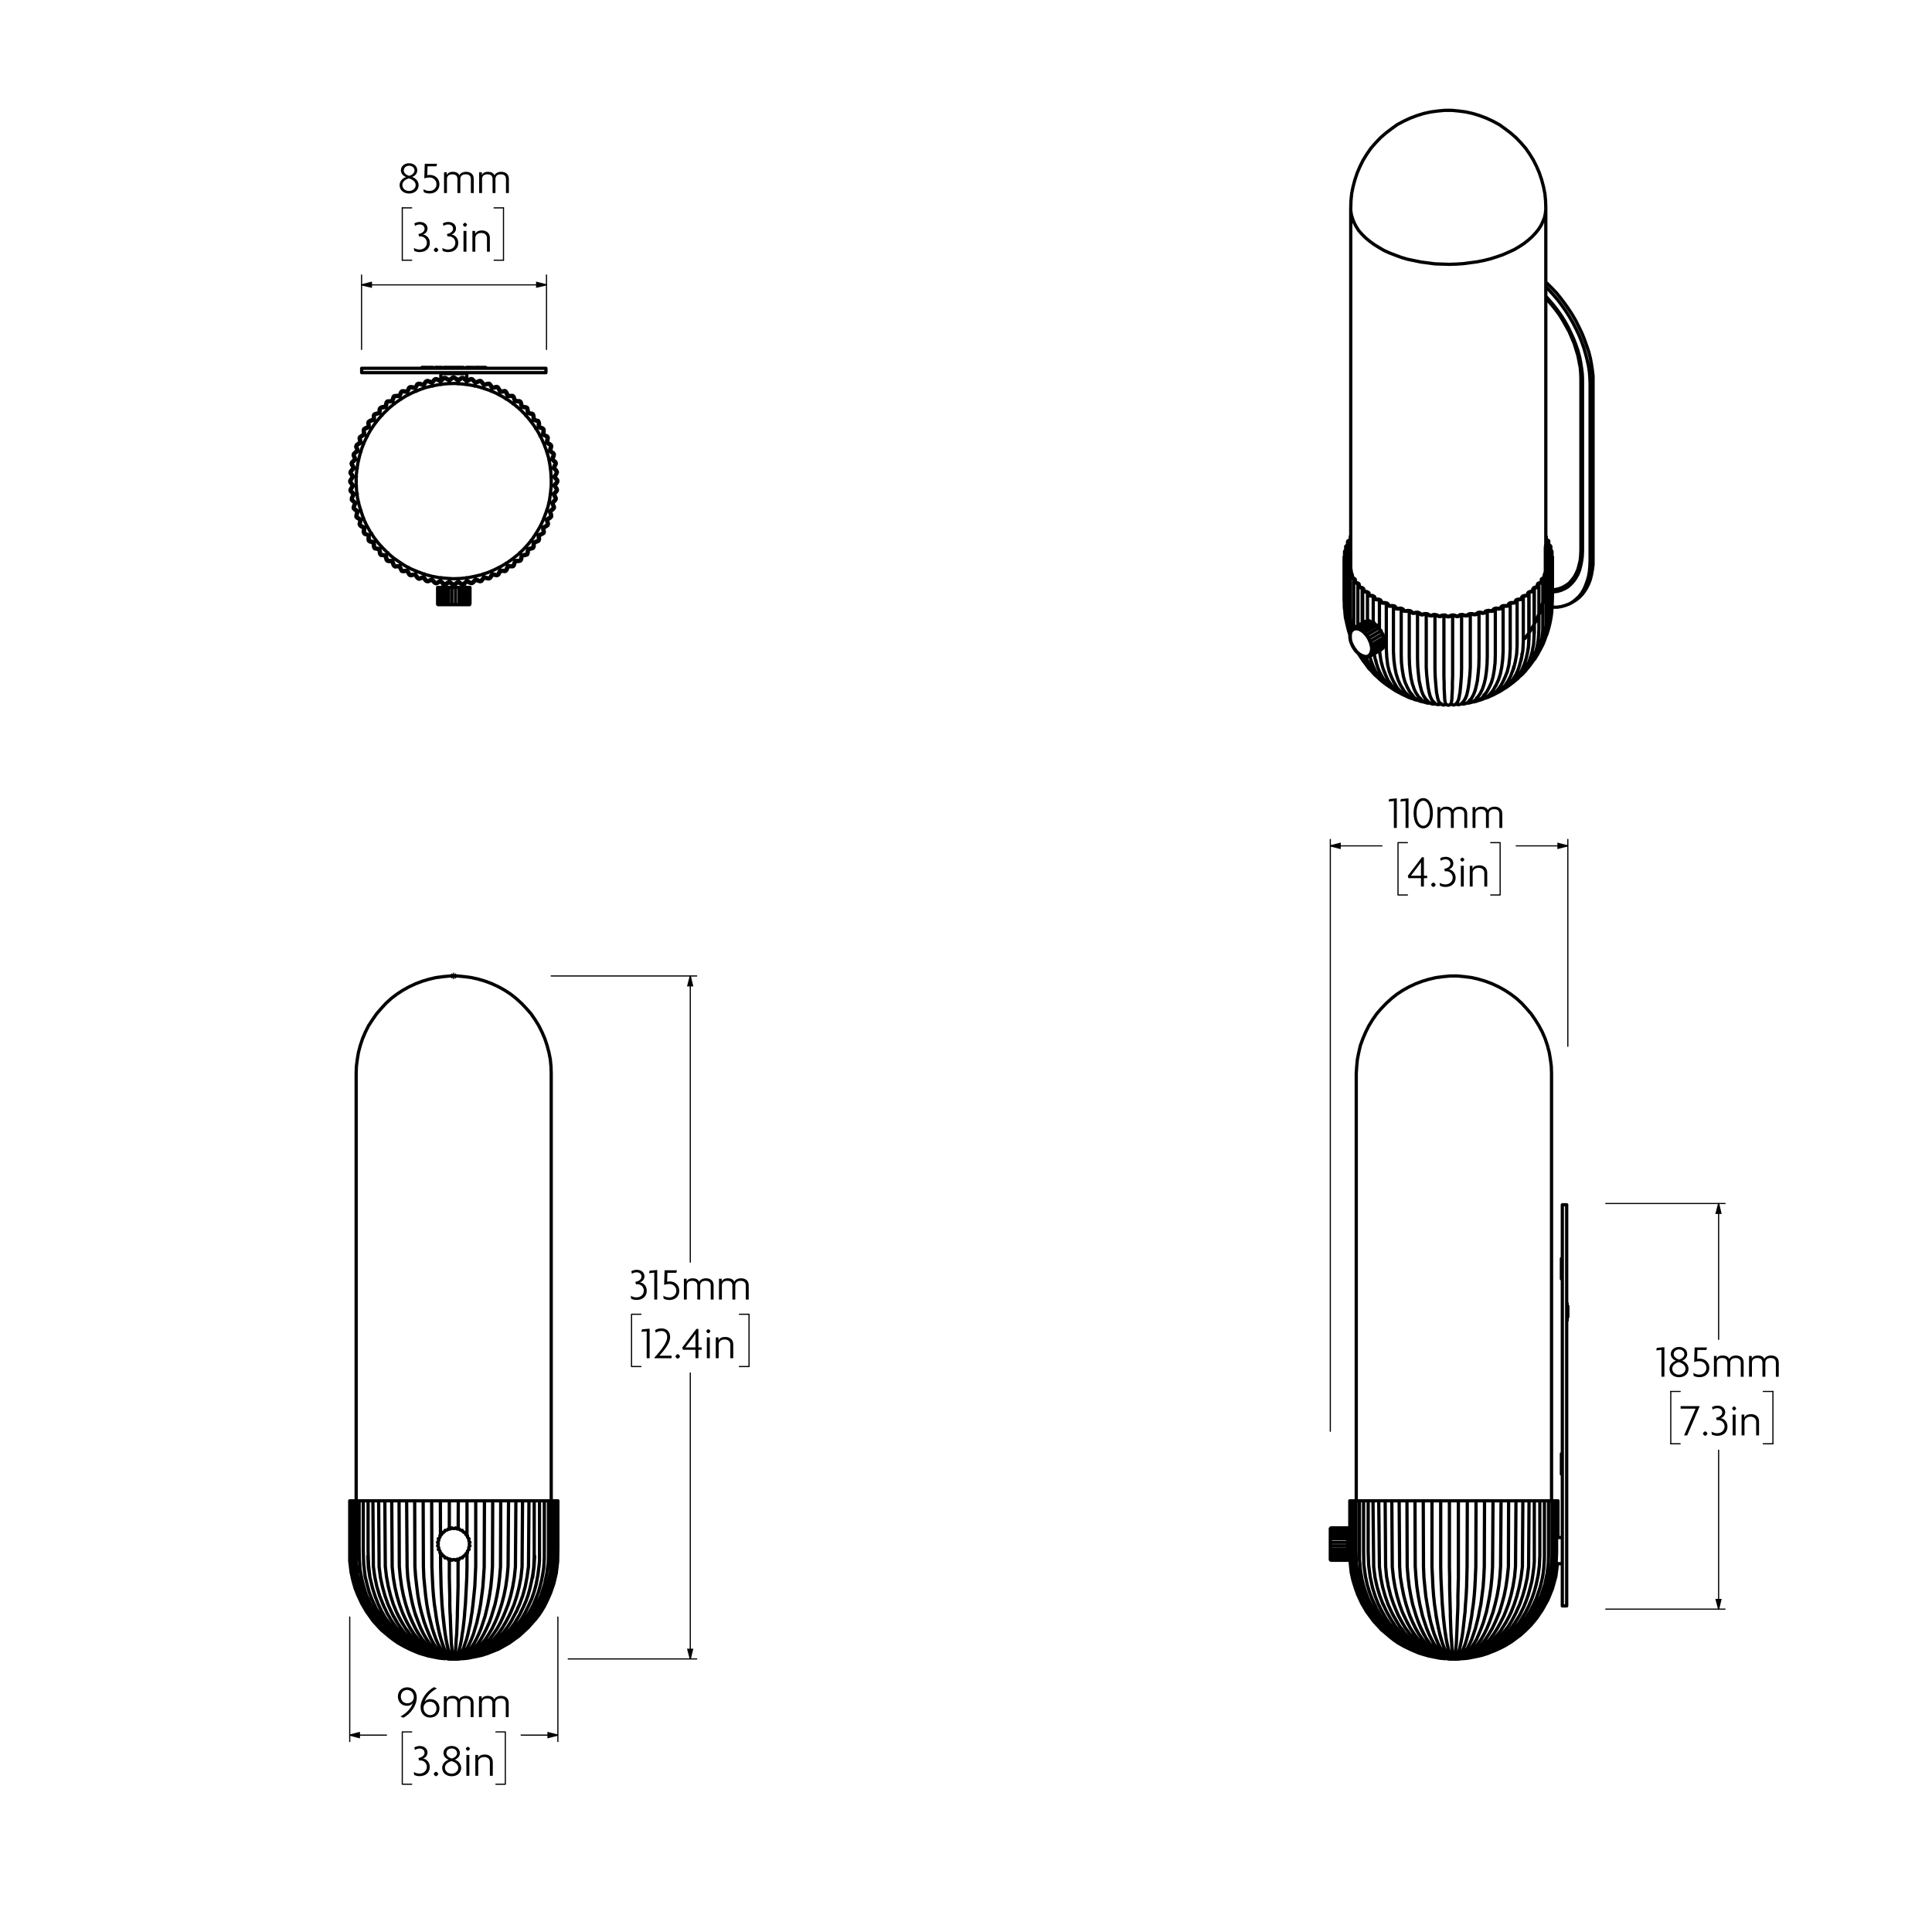 <?xml version="1.0" encoding="UTF-8"?>
<svg id="Layer_1" xmlns="http://www.w3.org/2000/svg" version="1.1" viewBox="0 0 841.89 841.89">
  <!-- Generator: Adobe Illustrator 29.5.0, SVG Export Plug-In . SVG Version: 2.1.0 Build 137)  -->
  <defs>
    <style>
      .st0 {
        stroke-width: 1.42px;
      }

      .st0, .st1 {
        stroke-linecap: round;
        stroke-linejoin: round;
      }

      .st0, .st1, .st2 {
        fill: none;
        stroke: #000;
      }

      .st1, .st2 {
        stroke-width: .51px;
      }

      .st2 {
        stroke-miterlimit: 10;
      }
    </style>
  </defs>
  <path class="st0" d="M191,675.19h0l.1-.1v-.1l.1-.2v-.3l-.1-.3-.1-.2-.2-.2v-.1h-.1M191,675.19h0M191.7,676.59h0v-.1l.1-.1v-.2l-.1-.3-.1-.2-.2-.3-.2-.1h-.1v-.1h-.1M191.7,676.69v-.1M192.7,677.89h0v-.4l-.2-.3-.2-.2-.2-.2-.2-.1h-.2M192.7,677.89h0M193.9,678.89h0v-.2l-.1-.2-.2-.2-.2-.2-.3-.2h-.4M194,678.89h-.1M195.4,679.59h0v-.1h-.1v-.1l-.1-.2-.3-.2-.3-.1-.2-.1h-.2l-.1.1h-.1M195.4,679.59h0M196.9,679.89h0v-.1h-.1l-.2-.2-.2-.1-.3-.1h-.3l-.2.1h-.2v.1M196.9,679.89h0M198.5,679.89h0l-.1-.1h-.1l-.1-.1-.3-.1h-.3l-.3.1-.2.1-.1.1h-.1M198.5,679.89h0M200.1,679.59h-.1v-.1h-.1l-.2-.1h-.3l-.3.1-.3.1-.1.1-.1.1-.1.1M200.1,679.59h0M201.5,678.89h-.1l-.1-.1h-.2l-.3.1-.3.1-.2.2-.1.2-.1.1v.1M201.5,678.89h0M202.7,677.89h-.4l-.2.2-.3.2-.2.2v.2l-.1.1v.1M202.7,677.89h0M203.7,676.69h-.2l-.2.1-.2.2-.2.2-.1.3v.2l-.1.1v.1M203.7,676.59h0v.1M204.4,675.19h0l-.1.1h-.1l-.1.1-.2.3-.2.2v.7M204.4,675.19h0M204.8,673.69h-.1l-.1.1-.1.2-.2.2v.8l.1.1v.1M204.8,673.59v.1M204.8,672.09h-.1v.1l-.1.1v.1l-.1.3v.3l.1.3v.2l.1.1h.1M204.8,672.09h0M204.4,670.49h0v.1l-.1.1v.8l.2.3.1.1.1.1.1.1M204.4,670.49h0M203.7,669.09h0v.7l.2.3.2.2.1.1.1.1h.1M203.7,669.09h0M202.7,667.89h0v.1l.1.1v.2l.1.2.2.3.2.2h.2l.1.1h.1M202.7,667.79v.1M201.5,666.89h0v.1l.1.1v.1l.2.3.3.2.2.1h.3l.1.1v-.1M201.5,666.89h0M200.1,666.19h0v.1l.1.1.1.1.2.2.3.1.3.1h.4M200.1,666.19h0M198.5,665.79h0l.1.1.1.1.1.1.3.1.3.1h.5l.1-.1h.1M198.5,665.79h0M196.9,665.79h.1v.1h.1l.2.1.3.1h.3l.3-.1h.1l.1-.1.1-.1M196.9,665.79h0M195.4,666.19h.1l.1.1h.5l.3-.1.2-.1.2-.1.1-.1v-.1M195.4,666.19h0M194,666.89h.4l.2-.1.3-.1.3-.2.1-.1v-.1l.1-.1M193.9,666.89h.1M192.7,667.79h0l.1.1v-.1h.3l.3-.1.2-.2.2-.3.1-.1v-.2M192.7,667.89h0v-.1M191.7,669.09h.1l.1-.1h.2l.2-.2.2-.3.2-.2v-.4M191.7,669.09h0M191,670.49h.1l.1-.1.2-.1.2-.2.1-.3.1-.3v-.2l-.1-.1v-.1M191,670.49h0M190.7,672.09h0v-.1h.1v-.1l.2-.1.1-.3.1-.3v-.3l-.1-.2v-.1h-.1v-.1M190.7,672.09h0M190.7,673.59h0l.1-.1.1-.1v-.3l.1-.4-.1-.3-.1-.2h-.1v-.1M190.7,673.69h0v-.1M197.8,722.99h0l-.1-.1M199.2,722.99h-.1M199.1,722.99h-.1M198.9,722.99h-.2M198.7,722.99h-.1M198.6,722.99h-.2M198.2,722.89h0M198.1,722.99h0M198.4,722.99h-.1M198.1,722.99h-.1M198,722.99h-.1M199.6,722.99v-.1M242.4,653.99h.5M199.6,722.99v-.1M152.5,653.99h.6M241.6,653.99h.8M199.6,722.99v-.1M153.1,653.99h.7M153.9,653.99h1.1M240.4,653.99h1.2M199.6,722.99l-.1-.1M199.8,722.89l-.2.1M239,653.99h1.4M199.5,722.99v-.1M200.2,722.89l-.7.1M155.1,653.99h1.4M237.3,653.99h1.7M199.5,722.99l-.1-.1M200.3,722.89l-.8.1M156.5,653.99h1.6M235.4,653.99h1.8M199.4,722.99l-.1-.1M200.8,722.79l-1.4.2M158.3,653.99h1.7M233.2,653.99h1.9M199.3,722.99l-.1-.1M203.6,722.39l-4.3.6M160.4,653.99h2.1M160.3,678.09l.2,4.7.7,4.7M230.5,653.99h2.3M199.2,722.99l-.1-.1M206.7,721.39l-3,.9-4.5.7M233,678.09l-.3,4.7-.6,4.7M162.5,653.99h2.5M170.6,702.49l.8,1.7,1.5,2.6M162.5,654.29l.2,28.3.6,4.4.9,4.3,1.2,4,1.5,3.8.2.5M165,653.99h2.7M172.9,706.69l-1.6-2.8-.7-1.4M194.6,722.69l-1.7-.3M179.2,712.89l1.2,1.5,2,2,2.1,1.8,2.2,1.5,2.2,1.2,2.5,1M172.8,702.49l.8,1.7,1.5,2.8,1.7,2.7,1.7,2.4.5.6M165,654.29l.2,28.5.6,4.7M165.8,687.49l.9,4.1,1.1,3.9,1.3,3.7,1.5,3.3M227.7,653.99h2.8M199.1,722.99l-.1-.1M208.1,720.59l-.7.3-4.1,1.4-4.2.7M230.5,654.29l-.2,28.3-.6,4.4-.8,4.3-1.1,4-1.4,3.8-1.5,3.4M167.7,653.99h3M179.3,712.99l-.9-1.1-1.8-2.5-1.6-2.7-1.5-2.8-.7-1.4M175.3,702.49l.7,1.7,1.4,2.8,1.4,2.7,1.6,2.4,1.7,2.3,1.8,2,1.9,1.8,1.9,1.5,2.1,1.2,3.4,1.4,3.4.7M167.7,654.29l.2,28.3.5,4.4.8,4.3,1,4,1.2,3.8,1.4,3.4M224.8,653.99h2.9M199,722.99l-.1-.1M209.2,719.49l-.4.2-2.3,1.2-3.7,1.4-3.8.7M222.6,702.49l-.8,1.7-1.5,2.8-1.6,2.7-.4.5M227,687.49l-.8,4.1-1,3.9-1.2,3.7-1.4,3.3M227.7,654.29l-.2,28.5-.5,4.7M197.5,722.99h.1M197.6,722.99h.1v-.1M221.6,653.99h3.2M198.9,722.99l-.2-.1M220.1,702.49l-.7,1.7-1.3,2.8-1.5,2.7-1.6,2.4-1.7,2.3-1.8,2-1.9,1.8-1.9,1.5-2,1.2-3.4,1.4-3.4.7M224.1,687.49l-.7,4.1-.9,3.9-1.1,3.7-1.3,3.3M224.8,654.29l-.2,28.5-.5,4.7M170.7,653.99h3.2M196.6,722.89l-1.3-.1-2.9-.7-2.7-1.3-2.1-1.2-1.9-1.6-1.9-1.8-1.8-2.1-1.7-2.2-1.6-2.5-1.5-2.7-1.3-2.8-.6-1.4M177.9,702.49l.7,1.7,1.2,2.8,1.3,2.7,1.4,2.4,1.5,2.3,1.5,2,1.7,1.8,1.7,1.5,1.8,1.2,3,1.4,3,.7M170.7,654.29l.2,28.5.5,4.7M171.4,687.49l.7,4.1.9,3.9,1.1,3.7,1.2,3.3M218.2,653.99h3.4M198.7,722.99l-.1-.1M217.5,702.49l-.6,1.7-1.2,2.8-1.3,2.7-1.4,2.4-1.5,2.3-1.6,2-1.7,1.8-1.7,1.5-1.8,1.2-2.9,1.4-3.1.7M221.6,654.29l-.2,28.3-.4,4.4-.6,4.3-.8,4-1,3.8-1.1,3.4M173.9,653.99h3.3M196.7,722.89l-1.1-.1-2.5-.7-2.5-1.3-1.8-1.2-1.7-1.6-1.7-1.8-1.6-2.1-1.5-2.2-1.4-2.5-1.3-2.7-1.2-2.8-.5-1.4M180.7,702.49l.6,1.7,1,2.8,1.1,2.7,1.2,2.4,1.3,2.3,1.4,2,1.4,1.8,1.5,1.5,1.5,1.2,2.6,1.4,2.6.7M173.9,654.29l.1,28.3.4,4.4.6,4.3.8,4,1,3.8,1.1,3.4M214.7,653.99h3.5M198.6,722.99l-.2-.1M214.7,702.49l-.5,1.7-1,2.8-1.2,2.7-1.2,2.4-1.3,2.3-1.3,2-1.4,1.8-1.5,1.5-1.5,1.2-2.6,1.4-2.6.7M217.7,687.49l-.5,4.1-.7,3.9-.8,3.7-1,3.3M218.2,654.29l-.1,28.5-.4,4.7M177.2,653.99h3.5M196.9,722.89l-1-.1-2.2-.7-2.1-1.3-1.5-1.2-1.5-1.6-1.5-1.8-1.3-2.1-1.3-2.2-1.2-2.5-1.1-2.7-1.1-2.8-.4-1.4M183.6,702.49l.5,1.7.8,2.8,1,2.7,1,2.4,1,2.3,1.1,2,1.2,1.8,1.3,1.5,1.2,1.2,2.2,1.4,2.1.7M177.2,654.29l.2,28.5.3,4.7M177.7,687.49l.6,4.1.7,3.9.8,3.7.9,3.3M211.1,653.99h3.6M198.4,722.99l-.1-.1M211.8,702.49l-.4,1.7-.9,2.8-.9,2.7-1,2.4-1.1,2.3-1.1,2-1.2,1.8-1.2,1.5-1.3,1.2-2.1,1.4-2.2.7M214.7,654.29l-.1,28.3-.3,4.4-.4,4.3-.6,4-.7,3.8-.8,3.4M180.7,653.99h3.7M197,722.89l-.8-.1-1.8-.7-1.7-1.3-1.3-1.2-1.3-1.6-1.2-1.8-1.1-2.1-1-2.2-1-2.5-1-2.7-.8-2.8-.4-1.4M186.6,702.49l.4,1.7.7,2.8.7,2.7.8,2.4.8,2.3.9,2,.9,1.8,1,1.5,1,1.2,1.7,1.4,1.7.7M180.7,654.29l.1,28.3.3,4.4.5,4.3.5,4,.7,3.8.8,3.4M207.3,653.99h3.8M198.3,722.99l-.2-.1M208.8,702.49l-.4,1.7-.6,2.8-.8,2.7-.7,2.4-.9,2.3-.9,2-.9,1.8-.9,1.5-1,1.2-1.7,1.4-1.7.7M210.7,687.49l-.3,4.1-.5,3.9-.5,3.7-.6,3.3M211.1,654.29l-.1,28.5-.3,4.7M184.4,653.99h3.7M197.2,722.89l-.7-.1-1.4-.7-1.3-1.3-1.1-1.2-.9-1.6-1-1.8-.9-2.1-.8-2.2-.8-2.5-.7-2.7-.7-2.8-.3-1.4M197.3,722.99l-.1-.1M189.8,702.49l.2,1.7.5,2.8.5,2.7.6,2.4.6,2.3.6,2,.7,1.8.7,1.5.7,1.2,1.2,1.4,1.2.7M184.4,654.29l.1,28.5.2,4.7M184.7,687.49l.4,4.1.4,3.9.5,3.7.6,3.3M203.5,653.99h3.8M198.1,722.99l-.1-.1M205.7,702.49l-.3,1.7-.4,2.8-.6,2.7-.5,2.4-.6,2.3-.7,2-.6,1.8-.7,1.5-.7,1.2-1.3,1.4-1.2.7M207.3,654.29v28.3l-.2,4.4-.2,4.3-.4,4-.4,3.8-.4,3.4M188.1,653.99h3.8M197.3,722.89l-.5-.1-1-.7-.9-1.3-.8-1.2-.7-1.6-.6-1.8-.7-2.1-.6-2.2-.5-2.5-.6-2.7-.4-2.8-.2-1.4M192.9,702.49l.2,1.7.3,2.8.3,2.7.3,2.4.4,2.3.4,2,.4,1.8.4,1.5.4,1.2.7,1.4.8.7M188.1,654.29l.1,28.5.2,4.7M188.4,687.49l.2,4.1.3,3.9.4,3.7.5,3.3M191.9,653.99h3.9M197.5,722.89l-.3-.1-.6-.7-.6-1.3-.4-1.2-.5-1.6-.4-1.8-.4-2.1-.3-2.2-.4-2.5-.3-2.7-.3-2.8-.1-1.4M197.6,722.99l-.1-.1M196.1,702.49l.1,1.7.1,2.8.1,2.7.1,2.4.1,2.3.1,2,.2,1.8.1,1.5.2,1.2.2,1.4.2.7M191.98,677.29l.02,5.3.1,4.4.1,4.3.2,4,.2,3.8.3,3.4M191.9,654.29l.05,14.48M199.7,653.99h3.8M198,722.99l-.2-.1M202.5,702.49l-.1,1.7-.3,2.8-.3,2.7-.4,2.4-.3,2.3-.4,2-.4,1.8-.4,1.5-.5,1.2-.7,1.4-.7.7M203.4,687.49l-.2,4.1-.2,3.9-.2,3.7-.3,3.3M203.5,676.92v5.87l-.1,4.7M203.5,654.29v14.02M195.8,653.99h3.9M197.6,722.89l-.1-.1-.2-.7-.2-1.3-.1-1.3-.1-1.5-.2-1.8-.1-2.1-.1-2.2-.1-2.5-.1-2.7-.1-2.8-.1-1.4M197.8,722.99l-.2-.1M199.3,702.49v1.7l-.1,2.8-.1,2.7-.1,2.4-.2,2.3-.1,2-.1,1.8-.2,1.5-.1,1.2-.2,1.4-.3.7M199.61,679.39v3.2s0,4.4,0,4.4v4.3l-.1,4-.1,3.8-.1,3.4M199.7,654.64l-.04,10.55M195.8,679.74v7.75M195.8,654.64v11.13M195.8,687.49l.1,4.1.1,3.9v3.7l.1,3.3M240.2,467.79l-.1-3.1-.3-3.1-.6-3-.8-3-1-3-1.2-2.8-1.4-2.8-1.6-2.6-1.8-2.6-2-2.3-2.2-2.3-2.3-2.1-2.4-1.9-2.6-1.7-2.7-1.5-2.8-1.3-2.9-1.1-3-.9-3.1-.7-3-.4-3.1-.3h-3.1l-3.1.3-3.1.4-3,.7-3,.9-2.9,1.1-2.8,1.3-2.7,1.5-2.6,1.7-2.5,1.9-2.3,2.1-2.1,2.3-2,2.3-1.8,2.6-1.7,2.6-1.4,2.8-1.2,2.8-1,3-.8,3-.5,3-.4,3.1-.1,3.1M155.2,467.79v186.2M240.2,653.99v-186.2M199.6,722.89h.3M199.7,722.89h.3M199.7,722.89h.4M199.8,722.89h.3M195.9,722.89l.1.1M199.4,722.99l.1-.1M198,722.99h.1M197.4,722.99h.1M197.9,722.99h0M195.9,722.89l.1.1M152.4,653.99v26.2l.6,5,.8,3.6.9,3.2,1.1,2.8,1.8,3.9,2.1,3.6,3,4.2,3.4,3.7,3.8,3.2,1.6,1.2,2,1.4,2.5,1.4,3,1.5,3.6,1.5,4,1.2,4.5.9,1.9.2M216,719.09l1.1-.4,2.5-1.4,2.3-1.3,4.3-3.1,3.9-3.6,3.3-3.7,1.4-1.8,1.2-1.8,1.2-2,1.3-2.6,1.4-3.2,1.4-4,1.1-4.6.6-5.1.1-5.7v-20.8M205.2,722.29l2.1-.4,2.8-.6,1.5-.5,1-.3.6-.3.6-.2,2-.8,2.5-1.2,3-1.7,4.4-3.1,4.3-3.8,2.6-3,2.5-3.2,2-3.3,1.9-3.9,1.4-3.6,1-3.3.7-3.1.5-3.2.2-2,.1-2v-24.8M201.7,722.79l2.1-.2.8-.2M199.4,722.99l.2-.1M152.5,653.99v20.7l.1,5.5.6,5,.8,3.6.9,3.2,1,2.8,1.8,3.9,2.1,3.6,3.1,4.2,3.4,3.7,3.7,3.2,1.6,1.2,2,1.4,2.5,1.4,3,1.5,3.5,1.5,4.1,1.2,4.5.9.6.1M203.6,722.49l1.3-.1,5.4-1.3,5.4-1.9,5.1-2.7,4.7-3.4,4.3-3.9,3.7-4.4,3-4.6,2.3-4.6,1.6-4.4,1-4,.7-4.1.2-2,.1-2v-25.1M195.9,722.89l.2.1M195.4,722.89h.4M153.1,653.99v26.2l.6,5,.7,3.6,1,3.2,1,2.8,1.8,3.9,2.1,3.6,3,4.2,3.3,3.7,3.7,3.2,1.6,1.2,2,1.4,2.4,1.4,3,1.5,3.5,1.5,4,1.2,4.4.9h.5M195.1,722.89l1,.1M153.9,653.99v21.6l.1,5.7.7,5.2.9,3.8,1.1,3.2,1.2,3,2.1,4.2,2.4,3.8,2.2,2.8,2.1,2.3,2,2,1.9,1.6,2.3,1.8,2.3,1.5,2.6,1.5,3.4,1.6,3.1,1.2,3.5,1,4,.8,2.1.2M207.6,721.69l2.9-.7,5.4-2.1,5.2-2.9,3.3-2.4,3.1-2.7,2.9-3,2.6-3.3,2.2-3.5,1.7-3.1,1-2.2.7-1.8.6-1.6.4-1.4.5-1.8.5-2.2.5-2.8.3-2.8.2-3v-24.4M199.8,722.89h.5M199.6,722.89l3.4-.3h.4M199.4,722.99l.1-.1M203.4,722.59l3.4-.6,3.9-1.1,3.9-1.6,3.8-2,3.4-2.2,3-2.4,2.4-2.3,2.1-2.2,1.7-2.2,1.8-2.5,1.7-2.9,1.7-3.2,1.4-3.5,1.1-3.4,1.1-5,.5-4.7.1-2.6v-24.2M195.4,722.89l.7.1M155.1,653.99v21.5l.1,5.7.6,5,.9,3.7.9,3.1,1.1,2.9,1.9,4.1,2.2,3.7,2.4,3.3,2.7,3.1,3.1,2.9,3.3,2.5,1.4.9,1.3.8,1.2.8,1.3.6,1.7.8,2.7,1.1,3.5,1.1,4.1.9,2,.2M199.5,722.89l4-.4h.3M203.8,722.49l3.7-.8,3.6-1.1,3.2-1.4,3.1-1.7,3-2,4-3.3,3.6-3.8,3.1-4.2,2.6-4.5,2.1-4.6,1.5-4.8,1-4.8.6-4.6.1-2.7v-24.2M195.4,722.89l.8.1M156.5,653.99v20.4l.1,5.2.3,4.4.7,3.7.6,2.5.6,2.1.5,1.7.5,1.4.6,1.3.7,1.7,1.1,2.2,2.5,4.1,2.9,3.8,2.2,2.4,2.1,2.1,2.1,1.7,1.5,1.1,1.4,1,1.7,1,2.3,1.2,2.9,1.3,3.6,1.2,4.1,1h.8M199.2,722.99l3.8-.4.5-.1M203.5,722.49l2.8-.6,2.8-.8,1.7-.7,1.7-.7,2-1,2.1-1.2,2.3-1.6,2.4-1.9,2.5-2.3,2.2-2.4,1.9-2.4,1.4-2.1,1.2-2,1-1.7,1.1-2.2.9-2.2,1.1-2.8.7-2.5.7-2.8.5-2.6.4-2.5.2-2.5.1-2.4v-24.6M195.8,722.89l.5.1M158.3,653.99v21.9l.2,5.8.6,5.2.9,3.7.9,3.3,1.1,2.9,1.9,4.1,2.2,3.7,1.5,2.2,1.4,1.9,1.2,1.3.9,1.1,1.4,1.3,1.7,1.6,2,1.6,1.8,1.3,1.7,1.1,1.5.8,1.4.7,1.7.7,2.2.9,2.7.8,3.3.7,1.6.1M199.2,722.99l4-.5.3-.1M203.5,722.39l3.4-.8,3.4-1.2,3-1.5,3.4-2.2,2.7-2.1,2.1-2,1.2-1.2.8-.9.7-.8.8-1.1,1.1-1.5,1.4-2,1.4-2.5,1.3-2.6,1.5-3.3,1.1-3.2.8-3,.8-4.2.5-4,.2-2.2v-26.1M195.8,722.89l.6.1M160.4,653.99v22.1l.2,5.9.6,5.3,1.1,4.6,1.2,3.8,1.3,3.3,1.2,2.6,1.1,2,1,1.7,1.5,2.1,2,2.6,2.1,2.3,2.1,2,1.9,1.6,2,1.4,2.2,1.4,2.5,1.3,2.3,1,2.8.9,3.2.7,1.6.1M206.6,721.49h.2l3.1-1.3,2.6-1.4,2-1.4,1.6-1.1,1.3-1.1,1.3-1.2,1.8-1.9,1.9-2.2,1.8-2.5,2.2-3.7,1.8-3.7,1-2.3.9-2.5.8-2.9.7-3.1.6-3.2.4-3.1.1-2.4.1-2.4v-24.1M195.8,722.89l.6.1M166.9,699.09h0v.1h.1v.1l.1.2.3.8.5.9.7,1.6,1.7,3,1.9,2.8,1.8,2.3,1.7,2,1.8,1.8,2.2,1.8,2.4,1.7,2.7,1.6,2.4,1.1,2.8.9,3,.8,1.5.1M172.8,706.69h.1v.1l.1.1.3.6.6.8.5.8.5.7,1.3,1.7,1,1.2,1,1.1,1.1,1.1,1.2,1.1,1.3,1.1,1.9,1.4,1.9,1.2,2.2,1.1,2.5,1,2.7.7M208,720.59l.8-.3,1.5-.8,1.1-.7.8-.6.9-.6,2-1.6,2.1-2.1,2.3-2.6,1.8-2.5,1.5-2.4,1.9-3.6.5-.9.3-.7.1-.4v-.1h.1M179.3,712.99l-.2-.2-.1-.1v.1h.1l.1.1.4.5.6.7.6.7,1.4,1.4,2.4,2.1,1.1.7,1.4.9,1.8,1,2.2.9,2,.6M209.1,719.59l.4-.3,1-.7.7-.6.8-.6,1.7-1.5,1.7-1.8,1.6-2,1.3-1.8.3-.5.1-.1v-.1h.1"/>
  <path class="st0" d="M190.7,255.99h0M204.8,255.99h0M204.8,263.09v-7.1M190.7,255.99v7.1M191,255.99h0M204.4,255.99h0M190.7,255.99h.3M190.7,263.09v-7.1M191,255.99v7.1M204.4,255.99h.4M204.4,263.09v-7.1M204.8,255.99v7.1M191.7,255.99h0M203.7,255.99h0M191,255.99h.7M191,263.09v-7.1M191.7,255.99v7.1M203.7,255.99h.7M203.7,263.09v-7.1M204.4,255.99v7.1M192.7,255.99h0M202.7,255.99h0M191.7,255.99h1M191.7,263.09v-7.1M192.7,255.99v7.1M202.7,255.99h1M202.7,263.09v-7.1M203.7,255.99v7.1M194,255.99h-.1M201.5,255.99h0M192.7,255.99h1.2M192.7,263.09v-7.1M193.9,255.99v7.1M201.5,255.99h1.2M201.5,263.09v-7.1M202.7,255.99v7.1M195.4,255.99h0M200.1,255.99h0M194,255.99h1.4M194,263.09v-7.1M195.4,255.99v7.1M200.1,255.99h1.4M200.1,263.09v-7.1M201.5,255.99v7.1M196.9,255.99h0M198.5,255.99h0M195.4,263.09v-7.1M196.9,255.99v7.1M195.4,255.99h1.5M198.5,263.09v-7.1M200.1,255.99v7.1M198.5,255.99h1.6M204.8,263.09h0l-.1.1v.1l-.1.1v.1h-.1M204.4,263.09h0v.2l-.1.1v.1h.2l.1-.1.1-.1v-.1l.1-.1M203.7,263.09h0v.4h.4l.1-.1.1-.1.1-.1v-.1M202.7,263.09h0v.2l.1.1v.1h.5l.2-.1.1-.1.1-.1v-.1M201.5,263.09h0v.2l.1.1v.1h.7l.2-.1.1-.1.1-.1v-.1M200.1,263.09h0v.2l.1.1.1.1h.8l.2-.1.1-.1.1-.1v-.1M198.5,263.09h0l.1.1v.1l.1.1.1.1h.9l.2-.1.1-.1v-.1l.1-.1M195.4,263.09h0v.1l.1.1.1.1.2.1h.8l.2-.1.1-.1v-.2M194,263.09h0v.1l.1.1.1.1.2.1h.8l.1-.1v-.1l.1-.1v-.1M192.7,263.09h0l.1.1v.1l.1.1.2.1h.7l.1-.1v-.3M191.7,263.09h0l.1.1v.1l.1.1.2.1h.6v-.4M191,263.09h0l.1.1v.1l.1.1.2.1h.4v-.1l-.1-.1v-.2M190.7,263.09h0v.1l.1.1v.1l.2.1h.2l-.1-.1v-.1l-.1-.1v-.1M191,263.49h-.1l-.1-.1-.1-.1v-.2M204.3,263.49h-6.6M197.7,263.49h-6.6M196.9,263.09v-7.1M196.9,263.09h0l.1.1v.1l.1.1.2.1h.9l.1-.1.1-.1.1-.1v-.1M198.5,255.99v7.1M196.9,255.99h1.6M198.1,167.09l3.1.2,3.1.4,3,.5,3,.9,3,1,2.8,1.2,2.8,1.5,2.6,1.6,2.5,1.8,2.4,2,2.2,2.2,2,2.3,1.9,2.5,1.7,2.6,1.5,2.7,1.3,2.9,1.1,2.9.9,3,.6,3,.4,3.1.2,3.1v3.1l-.3,3.1-.4,3-.7,3.1-1,2.9-1.1,2.9-1.3,2.8-1.6,2.7-1.7,2.6-1.9,2.4-2.1,2.3-2.3,2.2-2.4,1.9-2.5,1.8-2.7,1.6-2.8,1.4-2.8,1.2-3,1-3,.7-3,.6-3.1.3-3.1.1-3.1-.2-3.1-.3-3.1-.6-3-.8-2.9-1.1-2.9-1.2-2.7-1.4-2.6-1.7-2.6-1.8-2.3-2-2.2-2.2-2.1-2.3-1.9-2.5-1.7-2.6-1.5-2.7-1.3-2.8-1-3-.9-2.9-.7-3.1-.4-3-.2-3.1v-3.2l.3-3,.5-3.1.7-3,.9-3,1.1-2.9,1.4-2.8,1.5-2.7,1.8-2.6,1.9-2.4,2.1-2.3,2.2-2.1,2.4-2,2.6-1.8,2.6-1.6,2.8-1.4,2.9-1.2,2.9-1,3-.7,3.1-.6,3.1-.3,3.1-.1M192.1,165.59v-3.2M203.4,165.59v-3.2M188.2,252.59v-.2l.1-.3.1-.6.1-.3M227.4,242.09l-.1-.1-.2-.3-.4-.4-.3-.4M171,244.49l.1-.1.2-.3.3-.4.3-.3M234.8,233.29l-.4-.2-.9-.6M192,253.19v-.4l.2-1.1M174.1,246.69l.2-.3.6-1M177.4,248.59l.1-.1.2-.3.2-.5.2-.4M154.2,215.39h.1l.4-.1h.5l.5-.1M168,242.09l.3-.3.8-.9M210.9,251.59v-.2l-.1-.3-.2-.6-.1-.4M214.5,250.29l-.1-.4-.4-1M165.3,239.29h.1l.3-.3.4-.4.3-.3M236.7,229.99l-.1-.1-.4-.2-.5-.2-.3-.2M238.3,226.49l-.4-.2-1-.4M239.6,222.89l-.1-.1-.4-.1-.5-.1-.4-.2M240.6,219.19l-.4-.1-1-.2M218,248.59l-.1-.1-.1-.3-.3-.5-.2-.4M154.8,219.19l.4-.1,1.1-.2M155.8,222.89l.2-.1.3-.1.6-.1.4-.2M221.3,246.69l-.2-.3-.6-1M224.5,244.49l-.1-.1-.2-.3-.4-.4-.2-.3M180.9,250.29l.2-.4.4-1M184.5,251.59l.1-.2.1-.3.1-.6.2-.4M157.1,226.49l.2-.1.3-.1.5-.2.4-.2M195.8,253.59v-.5l.1-.6v-.4M199.6,253.59v-1.5M158.8,229.99l.3-.2.9-.5M203.5,253.19l-.1-.1v-.4l-.1-.5v-.5M207.2,252.59l-.1-.4-.2-1M241.3,215.39h-.2l-.3-.1h-.6l-.4-.1M230.1,239.29l-.3-.2-.8-.7M232.6,236.39l-.1-.1-.3-.2-.5-.3-.3-.3M160.7,233.29l.1-.1.3-.2.5-.3.4-.2M162.9,236.39l.3-.2.8-.7M153.8,211.59h.4l1.1-.1M241.6,211.59h-.5l-.6-.1h-.3M153.8,207.69l.2.1h1.3M241.6,207.69l-.1.1h-1.4M154.2,203.89l.4.1,1.1.1M241.3,203.89l-.4.1-1.1.1M240.6,200.19h-.1l-.4.1-.5.1-.4.1M239.6,196.49l-.4.1-1,.3M155.8,196.49l.4.1,1.1.3M154.8,200.19h.2l.3.1.6.1.4.1M238.3,192.89h-.1l-.3.1-.6.3-.3.1M157.1,192.89h.2l.3.1.5.3.4.1M158.8,189.39l.3.2,1,.5M236.7,189.39l-.4.2-1,.5M160.7,186.09h.1l.3.2.5.3.3.3M234.8,186.09h-.1l-.3.2-.5.3-.4.3M232.6,182.89l-.3.3-.9.6M162.9,182.89l.1.1.3.2.4.4.3.2M168,177.29l.1.1.3.2.4.5.2.2M165.3,179.99l.3.3.9.7M230.1,179.99l-.1.1-.3.2-.4.4-.3.3M227.4,177.29l-.1.1-.2.2-.4.5-.3.2M171,174.79l.2.3.7.9M224.5,174.79l-.3.3-.7.9M221.3,172.59v.1l-.2.3-.4.5-.2.4M174.1,172.59l.1.1.2.3.3.5.2.4M180.9,169.09l.1.1.1.3.2.6.2.4M177.4,170.69l.2.4.5.9M210.9,167.79l-.1.4-.3.9M207.2,166.79v.1l-.1.4-.1.5-.1.5M184.5,167.79l.1.4.3.9M188.2,166.79v.1l.1.4.1.5.1.5M203.5,166.09l-.1.4-.1,1.1M199.6,165.79v1.5M195.8,165.79v.5l.1.6v.3M192,166.09v.4l.2,1.1M218,170.69l-.2.4-.5.9M214.5,169.09v.1l-.2.3-.2.6-.1.4M233,182.59l-.2-.2-.1-.9-.1-.6-.1-.3-.1-.2-.2-.1-.2-.2-.5-.1h-.5l-.3-.1-.2-.2M230.5,179.69l-.2-.3-.2-.9-.1-.6-.1-.2-.2-.2-.2-.1-.2-.1-.5-.1h-.5l-.3-.1-.3-.2M227.7,176.89l-.2-.2-.2-.9-.2-.6-.1-.2-.2-.1-.2-.2-.2-.1h-1.4l-.2-.2M224.8,174.39l-.3-.2-.3-.8-.2-.6-.2-.2-.1-.1-.3-.2h-.8l-.4.1-.3-.1-.3-.1M221.6,172.19l-.3-.2-.3-.8-.3-.5-.2-.2-.2-.2-.2-.1h-.3l-.5.1h-.1l-.4.1h-.3l-.3-.1M218.2,170.29l-.2-.2-.5-.8-.3-.5-.2-.2-.2-.1-.2-.1h-.3l-.5.1h-.1l-.4.2h-.3l-.3-.1M214.7,168.59l-.2-.1-.6-.8-.3-.4-.2-.2-.3-.1h-.4l-.6.1-.4.2-.3.1-.3-.1M211.1,167.29l-.3-.1-.6-.7-.4-.5-.2-.1-.2-.1h-.5l-.5.2h-.1l-.4.3h-.6M207.3,166.29l-.3-.1-.6-.6-.4-.4-.3-.2h-.7l-.5.3-.4.2-.3.1h-.3M203.5,165.59l-.3-.1-.7-.5-.4-.4-.3-.1h-.7l-.5.3v.1l-.4.2-.2.2h-.3M199.7,165.29l-.3-.1-.8-.5-.5-.3-.2-.1h-.5l-.3.1-.4.3v.1l-.4.3-.2.1-.3.1M195.8,165.29h-.3l-.8-.5-.5-.3h-.8l-.2.1-.4.4-.1.1-.2.3-.3.2h-.3M191.9,165.59h-.3l-.8-.4-.6-.2h-.5l-.2.1-.2.1-.4.4v.1l-.3.3-.2.2-.3.1M188.1,166.29h-.3l-.8-.3-.6-.2h-.3l-.2.1-.2.1-.2.1-.4.4v.1l-.2.4-.3.2-.2.1M184.4,167.29l-.3.1-.9-.3-.6-.1h-.3l-.2.1-.2.1-.2.1-.3.5v.1l-.2.4-.2.2-.3.1M180.7,168.59l-.3.1-.9-.2h-.8l-.2.1-.2.1-.2.2-.3.5v.1l-.2.4-.1.2-.3.2M177.2,170.29l-.3.1-.9-.1h-.8l-.2.1-.2.2-.2.2-.2.5-.2.5-.1.2-.2.2M173.9,172.19l-.3.1h-.9l-.6.1h-.3l-.2.2-.2.1-.1.2-.2.6-.1.5-.1.2-.2.2M170.7,174.39l-.3.2-.9.1h-.6l-.2.1-.2.2-.2.2-.1.2-.1.5v.1l-.1.4-.1.3-.2.2M167.7,176.89l-.2.2-.9.1-.6.2-.2.1-.2.2-.2.2-.1.2-.1.5v.8l-.2.3M165,179.69l-.3.2-.8.2-.6.2-.2.1-.2.2-.1.2-.1.2v1.1l-.1.3-.1.2M162.5,182.59l-.2.2-.9.3-.5.3-.2.1-.2.2-.1.2-.1.3v.5l.1.1v.7l-.1.3M160.3,185.79l-.2.2-.9.4-.5.3-.2.2-.1.2-.1.2v.9l.1.4v.3l-.1.3M158.3,189.19l-.2.2-.7.5-.5.3-.2.2-.1.2-.1.2v.3l.1.5v.1l.1.4.1.3-.1.3M156.7,192.69l-.2.2-.7.5-.5.4-.1.2-.1.3-.1.2v.2l.2.6.2.4v.6M155.4,196.29l-.2.3-.7.6-.4.4-.1.2-.1.2v.5l.2.5v.1l.2.4.1.2v.4M154.4,200.09l-.1.2-.7.7-.4.4-.1.3-.1.2v.2l.1.3.2.5h.1l.2.4.1.3v.3M153.7,203.89l-.1.3-.6.7-.3.4-.1.3-.1.2v.3l.1.2.3.5.3.4.1.2.1.3M153.4,207.69l-.1.3-.5.8-.3.5-.1.2v.5l.1.2.3.5h.1l.3.3.1.3.1.3M153.4,211.59l-.1.3-.4.8-.3.5-.1.3v.2l.1.3.1.2.4.4.3.3.2.3.1.3M153.7,215.49v.3l-.4.8-.2.5v.8l.2.2.4.4.4.3.2.2.1.3M154.4,219.29v.3l-.3.8-.2.6v.5l.1.2.2.2.4.4h.1l.3.2.2.2.2.3M155.4,222.99v.3l-.2.9-.1.6v.5l.2.2.1.2.5.3.4.2.2.2.2.3M156.7,226.69l.1.3-.2.8-.1.6.1.3.1.2.1.2.2.2.4.3h.1l.4.2.3.1.1.3M158.3,230.19l.1.3-.1.9v.6l.1.2.1.2.1.2.2.2.5.2h.1l.4.1.3.2.2.2M160.3,233.49l.1.3v1.5l.1.3.1.2.2.1.2.2.5.2h.1l.4.1.3.1.2.2M162.5,236.69l.1.3.1.9.1.6.1.2.1.2.2.2.2.1.6.1.5.1.2.1.3.2M165,239.69l.2.2.1.9.1.6.2.2.1.2.2.2.2.1h.7l.4.1h.3l.2.2M167.7,242.39l.2.3.2.8.2.6.2.2.2.2.2.1.2.1h1.3l.3.2M170.7,244.89l.2.2.3.9.2.5.2.2.2.2.2.1.2.1.6-.1h.8l.3.1M173.9,247.09l.2.2.4.8.3.6.1.2.2.1.3.1h.8l.4-.1h.3l.3.1M177.2,249.09l.3.1.4.8.3.5.2.2.3.1.2.1h.2l.6-.1.4-.2h.3l.3.1M180.7,250.69l.3.2.5.7.4.5.2.1.2.1.2.1h.3l.5-.2h.1l.4-.2h.6M184.4,251.99l.3.2.5.7.4.4.3.1.2.1h.5l.5-.2.4-.2.3-.1h.3M188.1,252.99l.3.1.6.7.5.4.2.1.3.1h.2l.2-.1.5-.2.1-.1.3-.2.3-.1h.3M191.9,253.69l.3.1.7.6.5.3.2.1.3.1.2-.1h.3l.4-.3h.1l.3-.3.3-.1.3-.1M195.8,253.99l.3.1.7.5.5.3.3.1h.5l.2-.1.4-.3.1-.1.3-.3.3-.1.3-.1M199.7,253.99l.3.1.7.4.6.3h.7l.2-.1.5-.4.3-.4.2-.1.3-.1M203.5,253.69h.3l.8.4.6.2h.5l.2-.1.2-.1.4-.4h.1l.2-.4.3-.2.2-.1M207.3,252.99h.3l.9.3.6.2h.2l.3-.1h.2l.2-.2.3-.4.1-.1.2-.3.2-.2.3-.2M211.1,251.99h.3l.9.2.5.1h.3l.2-.1.2-.1.2-.1.3-.5h.1l.2-.4.2-.3.2-.1M214.7,250.69l.3-.1.9.2.6.1.3-.1.2-.1.2-.1.2-.2.2-.5h.1l.1-.4.2-.3.2-.1M218.2,249.09l.3-.1h.9l.6.1.3-.1.2-.1.2-.2.1-.1.3-.5v-.1l.1-.4.2-.3.2-.2M221.6,247.09l.3-.1h1.5l.2-.1.2-.1.2-.2.1-.2.2-.5v-.1l.1-.4.1-.3.3-.2M224.8,244.89l.2-.2h.9l.6-.1.3-.1.2-.2.1-.1.1-.2.2-.6v-.5l.1-.3.2-.2M227.7,242.39l.3-.2.9-.1.6-.2.2-.1.2-.1.1-.2.1-.3.1-.5v-.5l.1-.3.2-.2M230.5,239.69l.2-.2.9-.3.5-.1.3-.2.1-.2.2-.2v-.2l.1-.5v-.8l.2-.3M233,236.69l.2-.2.8-.3.6-.3.2-.1.1-.2.1-.2.1-.3v-.6l-.1-.4.1-.3.1-.3M235.2,233.49l.2-.2.8-.4.5-.3.2-.1.2-.2v-.3l.1-.2-.1-.6-.1-.4v-.3l.1-.3M237.1,230.19l.2-.3.8-.4.5-.4.2-.1.1-.3v-.2l.1-.2-.1-.6h-.1l-.1-.5v-.2l.1-.3M238.8,226.69l.1-.3.8-.5.4-.4.2-.2.1-.2v-.5l-.1-.5v-.1l-.2-.4-.1-.3.1-.3M240.1,222.99l.1-.3.7-.5.4-.4.2-.3.1-.2v-.5l-.2-.5-.1-.1-.2-.3v-.6M241.1,219.29l.1-.3.6-.6.4-.5.1-.2.1-.3v-.4l-.3-.5v-.1l-.2-.4-.1-.2v-.3M241.8,215.49v-.3l.6-.7.4-.5.1-.2v-.5l-.1-.3-.2-.4-.1-.1-.3-.3-.1-.3v-.3M242.1,211.59l.1-.3.5-.7.3-.5.1-.3v-.2l-.1-.3v-.2l-.4-.5-.3-.3-.2-.3v-.3M242.1,207.69v-.3l.5-.8.2-.5.1-.2v-.3l-.1-.2-.1-.2-.3-.5h-.1l-.3-.3-.2-.2v-.3M241.8,203.89v-.3l.3-.9.3-.5v-.5l-.1-.2-.1-.3-.4-.3-.1-.1-.3-.2-.2-.3-.1-.2M241.1,200.09v-.4l.3-.8.1-.6.1-.2-.1-.3-.1-.2-.1-.2-.5-.3v-.1l-.4-.2-.2-.2-.1-.3M240.1,196.29l-.1-.3.3-.9.1-.5v-.3l-.1-.2-.1-.3-.2-.1-.4-.4h-.1l-.4-.2-.2-.2-.1-.2M238.8,192.69l-.1-.3.1-.9.1-.6v-.3l-.1-.2-.1-.2-.2-.2-.5-.2-.1-.1-.4-.1-.2-.2-.2-.2M237.1,189.19l-.1-.3.1-.9v-.9l-.2-.2-.1-.2-.2-.2-.5-.2h-.1l-.4-.1-.2-.2-.2-.2M235.2,185.79l-.1-.3v-.9l-.1-.6-.1-.2-.1-.2-.1-.2-.2-.2-.6-.1-.5-.1-.2-.2-.2-.2M227.4,177.29l.7.3.5.1h.4l.3.1.2.2.1.3.1.5v.3l.1.4.3.5M230.1,179.99l.7.4.5.1h.3l.3.1.2.3.1.3.1.5v.8l.3.4M232.6,182.89l.6.5.5.1.3.1.3.1.2.3.1.3v.5l-.1.4.1.4.2.5M234.8,186.09l.5.5.5.1.4.1.3.2.1.3.1.3-.1.5-.1.4v.4l.2.5M236.7,189.39l.5.5.5.2.3.2.3.2.1.3v.3l-.1.5-.1.3v.4l.1.6M238.3,192.89l.5.6.4.2.4.2.2.2.1.3v.3l-.2.5-.1.3v1M239.6,196.49l.4.6.5.3.3.2.2.2.1.3-.1.4-.2.4-.1.3-.1.4v.6M240.6,200.19l.4.6.4.4.3.2.2.2v.3l-.1.4-.2.4-.2.3-.1.4v.5M241.3,203.89l.3.7.4.4.2.2.2.3v.3l-.1.4-.2.4-.2.3-.2.3-.1.5M241.6,207.69l.2.8.4.4.2.2.2.3v.3l-.1.4-.3.4-.3.2-.2.4-.1.5M241.6,211.59l.2.7.3.4.2.3.1.3v.3l-.2.4-.3.3-.2.3-.3.3-.1.5M241.3,215.39l.1.8.3.4.2.3v.6l-.2.3-.4.4-.2.2-.3.3-.2.5M240.6,219.19l.1.7.2.5.2.3v.6l-.3.3-.4.3-.2.2-.3.3-.3.5M239.6,222.89v.7l.2.5.1.4.1.3-.1.3-.3.2-.4.3-.3.2-.3.2-.3.5M238.3,226.49l-.1.7.2.5.1.4v.3l-.1.3-.3.2-.4.3-.3.1-.4.2-.3.5M236.7,229.99l-.2.7.1.5.1.4v.3l-.1.3-.3.2-.5.2-.3.1-.4.2-.3.4M234.8,233.29l-.3.7.1.5.1.4-.1.3-.2.3-.3.1-.4.2-.4.1-.3.2-.4.3M232.6,236.39l-.3.7v.9l-.1.3-.1.3-.4.1-.4.1-.4.1-.4.1-.4.3M230.1,239.29l-.3.7-.1.5v.4l-.1.3-.2.2-.3.2h-.5l-.4.1-.4.1-.4.3M227.4,242.09l-.4.6-.1.5v.4l-.1.3-.3.2-.3.1h-.9l-.4.1-.4.2M224.5,244.49l-.5.6-.1.5-.1.4-.1.3-.3.2h-1.6l-.5.2M221.3,246.69l-.5.6-.2.5-.1.3-.1.3-.3.2h-.4l-.4-.1h-.8l-.5.1M218,248.59l-.6.6-.2.4-.1.4-.2.2-.3.2h-.3l-.5-.1-.3-.1-.5-.1-.5.2M214.5,250.29l-.6.4-.2.5-.2.3-.2.2-.3.2-.4-.1-.4-.1-.3-.1-.5-.1-.5.1M210.9,251.59l-.6.4-.3.4-.2.3-.2.2-.3.1h-.4l-.4-.2-.3-.2-.5-.1-.5.1M207.2,252.59l-.6.3-.4.4-.2.3-.2.2-.3.1-.4-.1-.4-.2-.3-.2-.4-.2h-.5M203.5,253.19l-.7.3-.4.4-.2.3-.3.1-.3.1-.4-.1-.4-.3-.3-.2-.3-.2h-.6M199.6,253.59l-.7.2-.4.3-.2.3-.3.1h-.3l-.4-.1-.4-.3-.2-.2-.4-.2-.5-.1M195.8,253.59l-.7.1-.5.3-.2.3-.3.1h-.3l-.4-.2-.3-.3-.3-.3-.3-.2-.5-.2M192,253.19l-.8.1-.4.3-.3.2-.3.1-.3-.1-.3-.2-.4-.3-.2-.3-.3-.2-.5-.2M188.2,252.59h-.7l-.5.2-.3.2-.3.1-.3-.1-.3-.2-.3-.4-.2-.3-.3-.3-.5-.2M184.5,251.59l-.8-.1-.4.2-.4.2h-.3l-.3-.1-.3-.2-.2-.5-.2-.2-.3-.4-.4-.2M180.9,250.29l-.7-.1-.5.1-.4.1h-.3l-.3-.1-.2-.3-.3-.4-.1-.3-.3-.4-.4-.3M177.4,248.59l-.7-.1-.5.1-.4.1-.3-.1-.3-.1-.2-.3-.2-.5-.1-.3-.2-.3-.4-.4M174.1,246.69l-.7-.2-.5.1h-.7l-.3-.2-.2-.3-.1-.5-.1-.3-.2-.4-.3-.4M171,244.49l-.7-.3h-.6l-.3.1-.3-.1-.3-.2-.1-.3-.1-.5-.1-.3-.1-.4-.4-.4M168,242.09l-.6-.4h-.9l-.3-.1-.2-.2-.2-.4v-.5l-.1-.3-.1-.4-.3-.5M165.3,239.29l-.6-.4h-.5l-.4-.1-.3-.1-.2-.2-.1-.4v-.8l-.1-.4-.2-.5M162.9,236.39l-.6-.5-.5-.1h-.4l-.3-.2-.2-.2v-1.7l-.2-.4M160.7,233.29l-.6-.5-.5-.2-.3-.1-.3-.2-.2-.3v-.3l.1-.5v-.8l-.1-.4M158.8,229.99l-.6-.6-.4-.2-.4-.2-.2-.1-.2-.3v-.4l.1-.5.1-.3v-.4l-.1-.5M157.1,226.49l-.4-.6-.5-.3-.3-.1-.2-.3-.2-.2.1-.4.1-.5.1-.3.1-.4-.1-.5M155.8,222.89l-.4-.7-.4-.3-.3-.1-.2-.3-.1-.3v-.3l.2-.5.1-.3.2-.4-.1-.5M154.8,219.19l-.3-.7-.4-.3-.3-.2-.2-.3-.1-.3.1-.4.2-.4.2-.3.1-.4.1-.5M154.2,215.39l-.3-.7-.4-.4-.3-.2-.1-.3-.1-.3.1-.3.3-.4.2-.3.2-.4v-.5M153.8,211.59l-.2-.7-.3-.4-.3-.3-.1-.3v-.3l.1-.3.3-.4.2-.3.2-.3.1-.6M153.8,207.69l-.1-.7-.3-.4-.3-.3-.1-.3v-.3l.2-.3.3-.4.3-.2.2-.4.2-.5M154.2,203.89l-.1-.7-.3-.5-.2-.3-.1-.3v-.3l.2-.3.4-.3.3-.2.2-.4.2-.4M154.8,200.19v-.8l-.2-.5-.2-.3-.1-.3.1-.3.2-.3.4-.3.3-.2.3-.3.2-.4M155.8,196.49l.1-.8-.2-.5-.2-.3v-.3l.1-.3.2-.3.4-.3.3-.1.4-.3.2-.4M157.1,192.89l.1-.8-.1-.5-.1-.3v-.4l.1-.3.3-.2.4-.2.3-.2.3-.2.4-.4M158.8,189.39l.1-.8-.1-.5-.1-.3v-.4l.2-.2.3-.2.4-.2.4-.1.3-.3.4-.3M160.7,186.09l.2-.8-.1-.5v-.7l.2-.2.3-.2.5-.2.3-.1.4-.1.4-.4M162.9,182.89l.3-.7-.1-.5v-.4l.1-.3.2-.2.3-.2.5-.1.3-.1.4-.1.4-.3M165.3,179.99l.4-.7v-.9l.1-.3.2-.2.4-.1.5-.1h.3l.4-.1.4-.3M168,177.29l.5-.7v-.5l.1-.3.1-.3.2-.2.4-.2h.8l.4-.1.5-.2M171,174.79l.4-.6.2-.5v-.4l.2-.2.2-.2.4-.1h1.2l.5-.2M174.1,172.59l.5-.6.2-.5.1-.3.2-.3.2-.1.4-.1.5.1.3.1h.4l.5-.2M177.4,170.69l.6-.5.2-.5.1-.3.2-.3.3-.1h.4l.5.1.3.1h.4l.5-.1M180.9,169.09l.6-.5.3-.5.1-.3.2-.2.3-.1h.4l.5.1.3.2h.9M184.5,167.79l.7-.4.2-.5.2-.3.3-.2.3-.1.3.1.5.1.3.2.4.1h.5M188.2,166.79l.7-.4.3-.4.2-.3.3-.2h.6l.5.3.3.1.4.2h.5M192,166.09l.7-.3.4-.4.2-.2.3-.2h.3l.3.1.4.2.3.2.4.2.5.1M195.8,165.79l.7-.3.4-.3.3-.3.3-.1h.3l.3.1.4.3.3.3.3.2.5.1M199.6,165.79l.8-.2.4-.3.3-.2.3-.1h.3l.3.1.4.4.2.2.4.3.5.1M203.5,166.09l.7-.1.5-.3.3-.2.3-.1.3.1.3.2.3.3.2.3.4.3.4.2M207.2,166.79l.8-.1.5-.2.3-.2h.6l.3.3.3.4.2.2.3.3.4.3M210.9,167.79h.8l.5-.2.3-.1.3-.1.3.1.3.3.3.4.1.3.3.3.4.3M214.5,169.09l.8.1.5-.2.3-.1h.4l.2.1.3.3.2.4.2.3.2.4.4.3M218,170.69l.8.2.5-.1.3-.1h.3l.3.1.2.3.2.5.1.3.2.4.4.3M221.3,172.59l.8.2h.5l.3-.1.4.1.2.1.2.4.1.4.1.3.2.4.4.4M224.5,174.79l.7.3h1.2l.2.2.2.4.1.4v.4l.2.4.3.4M237.9,160.49h-80.3M157.6,162.39v-1.9M237.9,162.39h-80.3M237.9,162.39v-1.9M202.2,162.79h-8.9M201.1,160.09h-.2M205.4,160.09v.2M201.2,160.09h-.1M201.1,160.09v.2M199.3,160.09h-.1M188.4,160.09h-.7M187.7,160.09h-.8M187.7,160.09v.2M199.5,160.09h-.2M199.3,160.09v.2M203.2,160.09v.2M208.8,160.09h-1.5M194.9,160.09h-.3M194.6,160.09h-.3M194.6,160.09v.2M184.4,160.09h-.5M183.9,160.09v.2M206.3,160.09v.2M206.3,160.09h-.4M205.9,160.09v.2M201.6,160.09h-.4M209.1,160.09h-.3M209.1,160.09v.2M208.8,160.09v.2M195.8,160.09h-.4M195.8,160.09v.2M195.4,160.09h-.5M195.4,160.09v.2M200.9,160.09v.2M200.9,160.09h-.5M199.9,160.09h-.4M207.3,160.09v.2M207,160.09v.2M207.3,160.09h-.3M193.8,160.09h-.4M193.4,160.09v.2M199.2,160.09h-.4M201.9,160.09v.2M201.9,160.09h-.3M201.6,160.09v.2M188.7,160.09h-.3M188.4,160.09v.2M188.7,160.09v.2M197.3,160.09h-.3M200.4,160.09v.2M200.4,160.09h-.5M199.9,160.09v.2M186,160.09h-1.1M186,160.09v.2M186.9,160.09v.2M186.9,160.09h-.3M186.6,160.09v.2M197,160.09v.2M197,160.09h-1.1M195.9,160.09v.2M198.5,160.09v.2M198.8,160.09v.2M198.8,160.09h-.3M194.3,160.09h-.5M193.8,160.09v.2M198.4,160.09v.2M198.4,160.09h-1.1M197.3,160.09v.2M211.6,160.09v.2M209.5,160.09v.2M211.6,160.09h-2.1M184.9,160.09h-.5M184.4,160.09v.2M205.3,160.09v.2M205.3,160.09h-1M204.3,160.09v.2M204.3,160.09h-1M203.3,160.09v.2M189.7,160.09h1.4M189.7,160.09v.2M192.5,160.09v.2M191.1,160.09h1.4M191.1,160.09v.2M211.9,160.29v.2M183.6,160.29v.2M183.6,160.29h28.3M193,254.99v1M202.4,255.99v-1M191,263.49h.1M204.3,263.49h.2M193.3,162.39v.4M202.2,162.79v-.4"/>
  <path class="st0" d="M199.7,165.29h0M195.8,165.29h0"/>
  <path class="st0" d="M587.3,665.79h0M587.3,679.89h0M587.3,665.79h-7.1M580.2,679.89h7.1M587.3,666.19h0M587.3,679.59h0M587.3,665.79v.4M580.2,665.79h7.1M587.3,666.19h-7.1M587.3,679.59h0v.3M580.2,679.59h7.1M587.3,679.89h-7.1M587.3,666.89h0M587.3,678.89h0M587.3,666.19v.7M580.2,666.19h7.1M587.3,666.89h-7.1M587.3,678.89v.7M580.2,678.89h7.1M587.3,679.59h-7.1M588.2,668.09v9.5M587.3,667.89h0v-.1M587.3,677.89h0M587.3,666.89v.9M580.2,666.89h7.1M587.3,667.79h-7.1M587.3,677.89h0v1M580.2,677.89h7.1M587.3,678.89h-7.1M587.3,669.09h0M587.3,676.69v-.1M587.3,667.89v1.2M580.2,667.89h7.1M587.3,669.09h-7.1M587.3,676.69h0v1.2M580.2,676.69h7.1M587.3,677.89h-7.1M587.3,670.49h0M587.3,675.19h0M587.3,669.09v1.4M580.2,669.09h7.1M587.3,670.49h-7.1M587.3,675.19v1.4M580.2,675.19h7.1M587.3,676.59h-7.1M587.3,672.09h0M587.3,673.69h0v-.1M580.2,670.49h7.1M587.3,672.09h-7.1M587.3,670.49v1.6M580.2,673.69h7.1M587.3,675.19h-7.1M587.3,673.69v1.5M580.2,679.89h-.2l-.1-.1h-.1v-.1l-.1-.1M580.2,679.59h-.1l-.1-.1h-.2v-.1h-.1v.1l.1.1v.1l.1.1.1.1h.2M580.2,678.89h-.3l-.1-.1-.1.1v.1l.1.2v.2l.1.1h.1l.2.1M580.2,677.89h-.4l-.1.2v.2l.1.2v.2l.1.1h.1l.2.1M580.2,676.69h-.4v.1l-.1.2v.2l.1.3v.2l.1.1h.1l.2.1M580.2,675.19h-.2l-.1.1h-.1v.1l-.1.3v.2l.1.3v.2l.1.1.1.1h.2M580.2,673.69h-.3l-.1.1v.2l-.1.2v.3l.1.3v.2l.1.1.1.1h.2M580.2,670.49h-.1l-.1.1h-.1l-.1.1v.2l-.1.3v.3l.1.3v.1l.1.1h.1l.2.1M580.2,669.09h-.2l-.1.1-.1.1v.2l-.1.3v.3l.1.2v.1l.1.1h.3M580.2,667.89h-.2l-.1.1-.1.1v.2l-.1.2v.3l.1.2.1.1h.3M580.2,666.89h-.2l-.1.1-.1.1v.1l-.1.3v.2l.1.1h.1l.1.1.2-.1M580.2,666.19h-.2l-.1.1-.1.1v.1l-.1.2v.1l.1.1h.4M580.2,665.79h-.1l-.1.1h-.1l-.1.1v.1l-.1.1v.1h.1l.1-.1h.3M579.7,666.09h0l.1-.1.1-.1.1-.1h.2M579.7,679.49v-13.2M580.2,672.09h7.1M580.2,672.09h-.2l-.1.1-.1.1v.1l-.1.3v.3l.1.3v.2l.1.1h.3M587.3,673.59h-7.1M587.3,672.09v1.5M633.6,722.99h0v-.1M635.1,722.99h-.1M635,722.99h-.2M634.7,722.99h-.1M634.6,722.99h-.2M634.4,722.99h-.1M634,722.89h0M634,722.99h-.1M634.3,722.99h-.2M634,722.99h-.2M633.8,722.99h-.1M635.5,722.99v-.1M678.1,681.39h2.7M678.3,669.99h2.5M678.2,653.99h.6M635.5,722.99l-.1-.1M588.4,653.99h.5M677.4,653.99h.9M635.4,722.99v-.1M588.9,653.99h.8M676.2,653.99h1.2M635.4,722.99v-.1M635.6,722.89l-.2.1M589.7,653.99h1.2M674.8,653.99h1.5M635.4,722.99l-.1-.1M636.1,722.89l-.7.1M590.9,653.99h1.4M673.2,653.99h1.6M635.3,722.99l-.1-.1M636.1,722.89l-.8.1M592.4,653.99h1.6M671.2,653.99h1.8M635.2,722.99v-.1M636.7,722.79l-1.5.2M594.2,653.99h1.7M596.2,653.99h2.1M669,653.99h2M635.2,722.99l-.1-.1M639.4,722.39l-4.2.6M666.3,653.99h2.3M635.1,722.99l-.1-.1M642.5,721.39l-3,.9-4.4.7M598.3,653.99h2.5M606.4,702.49l.9,1.7,1.5,2.6M598.3,653.99l.3,28.8.6,4.7M599.2,687.49l.9,4.1,1.2,3.9,1.4,3.7.3.5M663.6,653.99h2.7M635,722.99l-.2-.1M644,720.59l-.8.3-4.1,1.4-4.1.7M665.5,687.49l-.9,4.1-1.1,3.9-1.3,3.7-1.5,3.3M666.3,653.99l-.2,28.8-.6,4.7M600.8,653.99h2.8M608.7,706.69l-1.6-2.8-.7-1.4M631.7,722.89l-1.1-.1-1.9-.4M615,712.89l1.3,1.5,1.9,2,2.1,1.8,2.2,1.5,2.2,1.2,2.6,1M608.7,702.49l.8,1.7,1.5,2.8,1.6,2.7,1.8,2.4.5.6M600.8,653.99l.3,28.8.6,4.7M601.7,687.49l.8,4.1,1.1,3.9,1.3,3.7,1.5,3.3M660.6,653.99h3M634.8,722.99l-.1-.1M645,719.49l-.4.2-2.2,1.2-3.8,1.4-3.8.7M658.5,702.49l-.8,1.7-1.5,2.8-1.7,2.7-.3.5M662.8,687.49l-.8,4.1-1,3.9-1.2,3.7-1.3,3.3M663.6,653.99l-.2,28.8-.6,4.7M603.6,653.99h2.9M615.1,712.89l-.9-1-1.8-2.5-1.6-2.7-1.5-2.8-.6-1.4M611.1,702.49l.8,1.7,1.3,2.8,1.5,2.7,1.6,2.4,1.7,2.3,1.8,2,1.8,1.8,2,1.5,2,1.2,3.4,1.4,3.4.7M603.6,653.99l.2,28.6.4,4.4.8,4.3,1,4,1.3,3.8,1.4,3.4M633.3,722.99h.1M633.5,722.99h0l.1-.1M657.4,653.99h3.2M634.7,722.99l-.1-.1M656,702.49l-.7,1.7-1.4,2.8-1.5,2.7-1.5,2.4-1.7,2.3-1.8,2-1.9,1.8-2,1.5-2,1.2-3.4,1.4-3.4.7M660.6,653.99l-.2,28.6-.4,4.4-.7,4.3-.9,4-1.1,3.8-1.3,3.4M606.5,653.99h3.2M632.4,722.89l-1.3-.1-2.8-.7-2.8-1.3-2-1.2-2-1.6-1.9-1.8-1.8-2.1-1.7-2.2-1.6-2.5-1.4-2.7-1.4-2.8-.6-1.4M613.8,702.49l.6,1.7,1.2,2.8,1.3,2.7,1.4,2.4,1.5,2.3,1.6,2,1.6,1.8,1.8,1.5,1.7,1.2,3,1.4,3.1.7M606.5,653.99l.2,28.8.5,4.7M607.2,687.49l.7,4.1.9,3.9,1.1,3.7,1.2,3.3M654.1,653.99h3.3M634.6,722.99l-.2-.1M653.4,702.49l-.7,1.7-1.2,2.8-1.3,2.7-1.4,2.4-1.5,2.3-1.5,2-1.7,1.8-1.7,1.5-1.8,1.2-3,1.4-3,.7M656.8,687.49l-.6,4.1-.8,3.9-1,3.7-1,3.3M657.4,653.99l-.1,28.8-.5,4.7M609.7,653.99h3.4M632.6,722.89l-1.2-.1-2.5-.7-2.4-1.3-1.8-1.2-1.8-1.6-1.7-1.8-1.5-2.1-1.5-2.2-1.4-2.5-1.3-2.7-1.2-2.8-.5-1.4M616.6,702.49l.5,1.7,1,2.8,1.2,2.7,1.2,2.4,1.2,2.3,1.4,2,1.4,1.8,1.5,1.5,1.5,1.2,2.6,1.4,2.6.7M609.7,653.99l.2,28.6.3,4.4.7,4.3.8,4,1,3.8,1.1,3.4M682.7,565.19v-40.2M680.8,565.19v-40.2M682.7,699.79v-40.2M680.8,699.79v-40.2M682.7,659.59v-94.4M680.8,659.59v-94.4M650.6,653.99h3.5M634.4,722.99l-.1-.1M650.6,702.49l-.6,1.7-1,2.8-1.1,2.7-1.2,2.4-1.3,2.3-1.4,2-1.4,1.8-1.5,1.5-1.5,1.2-2.6,1.4-2.6.7M654.1,653.99l-.2,28.6-.3,4.4-.5,4.3-.7,4-.9,3.8-.9,3.4M613.1,653.99h3.5M632.7,722.89l-1-.1-2.1-.7-2.1-1.3-1.6-1.2-1.5-1.6-1.4-1.8-1.4-2.1-1.3-2.2-1.2-2.5-1.1-2.7-1-2.8-.4-1.4M619.5,702.49l.4,1.7.9,2.8.9,2.7,1,2.4,1.1,2.3,1.1,2,1.2,1.8,1.2,1.5,1.3,1.2,2.1,1.4,2.1.7M613.1,653.99l.1,28.8.4,4.7M613.6,687.49l.5,4.1.7,3.9.8,3.7,1,3.3M646.9,653.99h3.7M634.3,722.99l-.2-.1M647.7,702.49l-.5,1.7-.8,2.8-1,2.7-1,2.4-1,2.3-1.2,2-1.1,1.8-1.3,1.5-1.2,1.2-2.2,1.4-2.1.7M650.1,687.49l-.4,4.1-.6,3.9-.7,3.7-.7,3.3M650.6,653.99l-.2,28.8-.3,4.7M616.6,653.99h3.6M632.8,722.89l-.8-.1-1.8-.7-1.7-1.3-1.3-1.2-1.2-1.6-1.2-1.8-1.1-2.1-1.1-2.2-1-2.5-.9-2.7-.9-2.8-.3-1.4M622.5,702.49l.3,1.7.7,2.8.7,2.7.8,2.4.9,2.3.8,2,1,1.8.9,1.5,1,1.2,1.7,1.4,1.7.7M616.6,653.99l.1,28.6.3,4.4.4,4.3.6,4,.7,3.8.8,3.4M643.2,653.99h3.7M634.1,722.99l-.1-.1M644.6,702.49l-.3,1.7-.7,2.8-.7,2.7-.8,2.4-.8,2.3-.9,2-.9,1.8-1,1.5-1,1.2-1.7,1.4-1.7.7M646.9,653.99l-.1,28.6-.2,4.4-.3,4.3-.5,4-.5,3.8-.7,3.4M620.2,653.99h3.8M633,722.89l-.6-.1-1.4-.7-1.4-1.3-1-1.2-1-1.6-.9-1.8-.9-2.1-.9-2.2-.7-2.5-.8-2.7-.6-2.8-.3-1.4M633.2,722.99l-.2-.1M625.6,702.49l.2,1.7.5,2.8.6,2.7.5,2.4.6,2.3.7,2,.6,1.8.7,1.5.7,1.2,1.2,1.4,1.3.7M620.2,653.99l.1,28.8.2,4.7M620.5,687.49l.4,4.1.4,3.9.6,3.7.6,3.3M639.4,653.99h3.8M634,722.99l-.2-.1M641.5,702.49l-.2,1.7-.5,2.8-.5,2.7-.6,2.4-.6,2.3-.6,2-.7,1.8-.7,1.5-.7,1.2-1.2,1.4-1.2.7M642.9,687.49l-.2,4.1-.3,3.9-.4,3.7-.5,3.3M643.2,653.99l-.1,28.8-.2,4.7M624,653.99h3.8M633.2,722.89l-.5-.1-1-.7-1-1.3-.7-1.2-.7-1.6-.7-1.8-.6-2.1-.6-2.2-.6-2.5-.5-2.7-.5-2.8-.2-1.4M628.8,702.49l.1,1.7.3,2.8.3,2.7.4,2.4.3,2.3.4,2,.4,1.8.4,1.5.5,1.2.7,1.4.7.7M624,653.99v28.6l.2,4.4.2,4.3.3,4,.4,3.8.5,3.4M627.8,653.99h3.8M633.3,722.89l-.3-.1-.6-.7-.6-1.3-.4-1.2-.4-1.6-.4-1.8-.4-2.1-.4-2.2-.3-2.5-.3-2.7-.3-2.8-.1-1.4M633.5,722.99l-.2-.1M632,702.49v1.7l.1,2.8.1,2.7.1,2.4.2,2.3.1,2,.1,1.8.2,1.5.1,1.2.2,1.4.3.7M627.8,653.99v28.8l.1,4.7M627.9,687.49l.2,4.1.2,3.9.2,3.7.3,3.3M635.5,653.99h3.9M633.8,722.99l-.2-.1M638.4,702.49l-.2,1.7-.3,2.8-.3,2.7-.3,2.4-.4,2.3-.4,2-.4,1.8-.4,1.5-.4,1.2-.8,1.4-.7.7M639.4,653.99l-.1,28.6-.1,4.4-.1,4.3-.2,4-.3,3.8-.2,3.4M631.6,653.99h3.9M633.5,722.89l-.1-.1-.2-.7-.2-1.3-.2-1.3-.1-1.5-.1-1.8-.2-2.1-.1-2.2-.1-2.5-.1-2.7-.1-2.8v-1.4M633.6,722.99l-.1-.1M635.2,702.49l-.1,1.7-.1,2.8-.1,2.7-.1,2.4-.1,2.3-.1,2-.2,1.8-.1,1.5-.2,1.2-.2,1.4-.3.7M635.5,687.49l-.1,4.1-.1,3.9v3.7l-.1,3.3M635.5,653.99v33.5M631.6,653.99v28.8l.1,4.7M631.7,687.49v4.1l.1,3.9.1,3.7.1,3.3M680.4,557.29h0v-1.9M680.4,555.39v-7M680.4,642.39v-4.5M680.4,637.89v-4.4M683.2,569.19v1.4M683.2,569.19h-.3M683.2,570.49h-.3M683.2,573.89h-.3M683.2,573.89v-2.9M683.2,573.89h-.3M683.2,570.59h-.3M683.2,570.99h-.3M683.2,570.99v-.4M682.9,567.99v7.5M682.9,575.49h-.2M682.9,567.99h-.2M588.2,668.09h-.9M587.3,677.59h.9M579.7,666.09h0v.2M579.7,679.49h0v.1M676.1,467.79l-.1-3.1-.4-3.1-.5-3-.8-3-1-3-1.2-2.8-1.5-2.8-1.6-2.6-1.8-2.6-2-2.3-2.1-2.3-2.3-2.1-2.5-1.9-2.6-1.7-2.7-1.5-2.8-1.3-2.9-1.1-3-.9-3-.7-3.1-.4-3.1-.3h-3.1l-3.1.3-3.1.4-3,.7-3,.9-2.9,1.1-2.8,1.3-2.7,1.5-2.6,1.7-2.4,1.9-2.3,2.1-2.2,2.3-2,2.3-1.8,2.6-1.6,2.6-1.4,2.8-1.2,2.8-1.1,3-.7,3-.6,3-.3,3.1-.2,3.1M591,467.79v186.2M676.1,653.99v-186.2M635.4,722.89h.4M635.5,722.89h.3M635.6,722.89h.3M635.7,722.89h.2M631.7,722.89l.2.1M635.3,722.99l.1-.1M633.8,722.99h.1M633.3,722.99h0M633.7,722.99h.1M654.2,717.99l1.9-1,2.6-1.6,2-1.5,1.9-1.4,2.1-1.9,2.4-2.4,2.5-3,2.5-3.7,2.4-4.3,2-4.9,1.5-5.4.7-5.5M635.3,722.99l.7-.1M631.7,722.89l.2.1M588.2,653.99v20.7l.1,5.5.5,5,.8,3.6,1,3.2,1,2.8,1.8,3.9,2.1,3.6,3.1,4.2,3.4,3.7,3.8,3.2,1.5,1.2,2,1.4,2.5,1.4,3.1,1.5,3.5,1.5,4.1,1.2,4.5.9,1.8.2M678.9,669.99v-16M641.1,722.29l2.1-.4,2.7-.6,1.5-.5,1-.3.6-.3.6-.2,2-.8,2.6-1.2,2.9-1.7,4.5-3.1,4.2-3.8,2.7-3,2.4-3.2,2-3.3,2-3.9,1.4-3.6,1-3.3.7-3.1.5-3.2.1-1.4M637.5,722.79l2.1-.2.8-.2M635.3,722.99l.1-.1M678.8,669.99v-16M588.4,653.99v20.7l.1,5.5.5,5,.8,3.6.9,3.2,1.1,2.8,1.8,3.9,2.1,3.6,3,4.2,3.4,3.7,3.8,3.2,1.5,1.2,2,1.4,2.5,1.4,3,1.5,3.6,1.5,4,1.2,4.5.9.6.1M639.4,722.49l1.3-.1,5.5-1.3,5.3-1.9,5.1-2.7,4.8-3.4,4.2-3.9,3.7-4.4,3-4.6,2.3-4.6,1.6-4.4,1.1-4,.6-4.1.2-2,.1-2,.1-2.5v-22.6M631.7,722.89l.2.1M631.2,722.89h.4M588.9,653.99v20.7l.1,5.5.5,5,.8,3.6.9,3.2,1,2.8,1.8,3.9,2.1,3.6,3,4.2,3.4,3.7,3.7,3.2,1.5,1.2,2,1.4,2.5,1.4,2.9,1.5,3.5,1.5,4,1.2,4.5.9h.4M643.4,721.69l2.9-.7,5.4-2.1,5.2-2.9,3.3-2.4,3.2-2.7,2.8-3,2.6-3.3,2.3-3.5,1.7-3.1.9-2.2.8-1.8.5-1.6.5-1.4.5-1.8.5-2.2.5-2.8.3-2.8.1-3v-24.4M635.6,722.89h.5M630.9,722.89l1,.1M589.7,653.99v21.6l.2,5.7.7,5.2.9,3.8,1,3.2,1.2,3,2.1,4.2,2.5,3.8,2.1,2.8,2.1,2.3,2,2,1.9,1.6,2.4,1.8,2.2,1.5,2.7,1.5,3.3,1.6,3.1,1.2,3.6,1,3.9.8,2.1.2M635.4,722.89l3.4-.3h.4M635.2,722.99l.1-.1M639.2,722.59l3.4-.6,3.9-1.1,4-1.6,3.8-2,3.4-2.2,2.9-2.4,2.5-2.3,2-2.2,1.8-2.2,1.8-2.5,1.7-2.9,1.6-3.2,1.4-3.5,1.1-3.4,1.1-5,.6-4.7.1-2.6v-24.2M631.3,722.89l.7.1M590.9,653.99v21.5l.1,5.7.7,5,.8,3.7,1,3.1,1,2.9,1.9,4.1,2.2,3.7,2.5,3.3,2.7,3.1,3.1,2.9,3.3,2.5,1.3.9,1.3.8,1.3.8,1.3.6,1.7.8,2.7,1.1,3.4,1.1,4.1.9,2,.2M635.3,722.89l4.1-.4h.3M639.7,722.49l3.6-.8,3.6-1.1,3.3-1.4,3.1-1.7,2.9-2,4.1-3.3,3.6-3.8,3.1-4.2,2.6-4.5,2-4.6,1.6-4.8,1-4.8.5-4.6.1-2.7v-24.2M631.3,722.89l.7.1M592.4,653.99v25.6l.4,4.4.6,3.7.6,2.5.6,2.1.6,1.7.5,1.4.5,1.3.8,1.7,1.1,2.2,2.5,4.1,2.9,3.8,2.1,2.4,2.2,2.1,2.1,1.7,1.5,1.1,1.4,1,1.6,1,2.3,1.2,3,1.3,3.5,1.2,4.2,1h.8M635.1,722.99l3.8-.4.5-.1M639.4,722.49l2.8-.6,2.7-.8,1.7-.7,1.8-.7,1.9-1,2.1-1.2,2.3-1.6,2.4-1.9,2.5-2.3,2.3-2.4,1.8-2.4,1.5-2.1,1.2-2,.9-1.7,1.1-2.2,1-2.2,1-2.8.8-2.5.7-2.8.5-2.6.3-2.5.2-2.5.1-2.4v-24.6M631.6,722.89l.5.1M594.2,653.99v21.9l.1,5.8.7,5.2.8,3.7,1,3.3,1.1,2.9,1.9,4.1,2.1,3.7,1.5,2.2,1.5,1.9,1.1,1.3,1,1.1,1.3,1.3,1.7,1.6,2,1.6,1.9,1.3,1.7,1.1,1.5.8,1.4.7,1.6.7,2.2.9,2.8.8,3.2.7,1.7.1M631.6,722.89l.6.1M596.2,653.99v22.1l.2,5.9.7,5.3,1,4.6,1.2,3.8,1.3,3.3,1.3,2.6,1.1,2,1,1.7,1.4,2.1,2,2.6,2.2,2.3,2,2,2,1.6,2,1.4,2.2,1.4,2.5,1.3,2.3,1,2.7.9,3.3.7,1.5.1M635,722.99l4-.5.4-.1M639.4,722.39l3.3-.8,3.4-1.2,3-1.5,3.4-2.2,2.8-2.1,2-2,1.2-1.2.9-.9.6-.8.9-1.1,1.1-1.5,1.3-2,1.5-2.5,1.3-2.6,1.4-3.3,1.1-3.2.8-3,.9-4.2.5-4,.1-2.2.1-2.3v-23.8M642.4,721.49h.2l3.2-1.3,2.5-1.4,2.1-1.4,1.5-1.1,1.3-1.1,1.3-1.2,1.9-1.9,1.8-2.2,1.8-2.5,2.3-3.7,1.8-3.7.9-2.3.9-2.5.8-2.9.8-3.1.5-3.2.4-3.1.2-2.4v-26.5M631.6,722.89l.7.1M602.8,699.09h0v.2l.1.2.4.8.4.9.8,1.6,1.7,3,1.8,2.8,1.8,2.3,1.8,2,1.8,1.8,2.1,1.8,2.4,1.7,2.8,1.6,2.4,1.1,2.7.9,3.1.8,1.5.1M643.9,720.59l.7-.3,1.5-.8,1.2-.7.8-.6.9-.6,1.9-1.6,2.2-2.1,2.2-2.6,1.9-2.5,1.5-2.4,1.9-3.6.4-.9.3-.7.2-.4v-.1M608.7,706.69h0v.1l.1.1.4.6.5.8.5.8.6.7,1.2,1.7,1,1.2,1,1.1,1.1,1.1,1.2,1.1,1.3,1.1,1.9,1.4,2,1.2,2.1,1.1,2.5,1,2.7.7M644.9,719.59l.5-.3.9-.7.8-.6.8-.6,1.6-1.5,1.7-1.8,1.6-2,1.4-1.8.2-.5.1-.1.1-.1M615.1,712.99l-.1-.2h-.1v-.1.1l.1.1.4.5.6.7.6.7,1.4,1.4,2.5,2.1,1,.7,1.4.9,1.9,1,2.2.9,1.9.6M682.7,524.99h-1.9M680.8,699.79h1.9M680.8,548.39h-.4M680.4,557.29h.4M680.8,633.49h-.4M680.4,642.39h.4"/>
  <path class="st0" d="M673.6,90.59v.7l-.2,1.8-.4,1.8-.7,1.7-.8,1.7-1.1,1.7-1.3,1.6-1.5,1.6-1.7,1.5-1.9,1.5-2,1.3-2.2,1.3-2.4,1.1-2.5,1.1-2.6.9-2.8.9-2.8.7-3,.6-3,.4-3,.4-3.1.2-3.1.1-3.1-.1-3.1-.1-3-.4-3.1-.4-2.9-.6-2.9-.6-2.7-.8-2.7-1-2.6-1-2.4-1.1-2.2-1.3-2.1-1.3-1.9-1.4-1.8-1.5-1.5-1.5-1.4-1.6-1.1-1.7-.9-1.7-.7-1.8-.5-1.7-.3-1.8v-1.2M674,248.09v-11M588.2,248.09v-11M674.7,245.89v-6.6M587.5,245.89v-6.6M675,243.69v-2.2M587.2,243.69v-2.2M675,245.49v-1.8M587.2,245.49v-1.8M675.1,246.09v-.1M587.1,246.09v-.1M674.5,248.29v-.1M587.7,248.29v-.1M673.5,250.59v-.3M588.7,250.59v-.3M672.1,252.89v-.5M590.1,252.79v-.4M670.5,254.99v-.5M591.7,254.99v-.5M593.6,271.49v-15.1M595.9,270.59v-12.4M598.4,271.39v-11.5M601.1,273.79v-12.3M601.9,283.09h0M589.1,274.29l.4-.2M596.9,285.99l5-2.9M596.4,285.99l-.4.3M595.7,270.49h0M602.6,282.49h0M594.8,270.79l.2.1M589.8,273.69l5-2.9M595.7,270.49l-5,2.9M601.9,282.89h0v.2M597.6,285.39l5-2.9M601.9,283.09l-5,2.9M596.7,270.49h0M603.1,281.59h0M595.7,270.49l.1.1.2.1.1.1h.2M590.7,273.39l5-2.9M596.7,270.49l-5,2.9M602.6,281.89v.6M598.1,284.49l5-2.9M602.6,282.49l-5,2.9M597.8,270.89h0M603.3,280.49h0M596.7,270.49l.2.2.1.1.1.1.2.1h.3M591.7,273.39l5-2.9M597.8,270.89l-5,2.9M603.2,280.59h-.1v.1l-.1.2v.5l.1.2M598.3,283.39l5-2.9M603.1,281.59l-5,2.9M598.9,271.49h0M603.3,279.19h0M592.8,273.79l5-2.9M598.9,271.49l-5,2.9M597.8,270.89l.1.2.2.1.1.1.2.1.1.1.2.1h.1l.1-.1M598.3,282.09l5-2.9M603.3,280.49l-5,2.9M603.3,279.19v.1l-.1.1-.1.1v.4l.1.2.1.2v.2M600,272.49h0v-.1M603.1,277.79h0M601,273.59h0M602.6,276.29h0M593.9,274.39l5-2.9M600,272.39l-5,2.9M598.9,271.49l.1.2.1.2.2.2.1.1.2.1.1.1h.3M598.1,280.69l5-2.9M603.3,279.19l-5,2.9M603.1,277.79l-.1.1v.5l.1.2v.2l.1.2.1.2M601.9,274.89h0M595,275.39l5-2.9M601,273.59l-5,2.9M600,272.49l.1.2.1.1.1.2.1.2.2.1.1.1.2.1.1.1M597.6,279.19l5-2.9M603.1,277.79l-5,2.9M602.6,276.29v.6l.1.1v.2l.1.2.2.2.1.2M596,276.49l5-2.9M601.9,274.89l-5,2.9M601,273.59l.1.2v.2l.1.2.1.2.2.1.1.2.1.1.2.1M596.9,277.79l5-2.9M602.6,276.29l-5,2.9M601.9,274.89v.4l.1.2.1.2.1.2.1.1.2.2.1.1M594.7,286.29h-.1l-.2-.1-.2-.1-.2-.1h-.2M596,286.29h-.6l-.2-.1h-.2l-.1.1h-.1.2M596,286.29h0M596.9,285.99h-.2l-.1.1h-.1l-.2-.1h-.2l-.2.1-.1.1v.1h.2M596.9,285.99h0M597.6,285.39h-.1l-.2.1h-.3l-.2.1-.1.1-.1.2.1.1h.2M597.6,285.39h0M598.1,284.49h-.1l-.1.1h-.2l-.1.1-.2.1-.1.2v.3l.1.1h.2M598.1,284.49h0M598.3,283.39h0l-.1.1h-.1l-.1.1-.2.1-.1.1v.5l.1.1.1.1h.2M598.3,283.39h0M598.3,282.09h0l-.1.1h-.1l-.1.1-.1.1-.1.3v.2l.1.3.1.1.1.1h.2M598.3,282.09h0M598.1,280.69h0l-.1.1h-.1l-.1.1-.1.2v.5l.1.3.2.1.1.1h.2M598.1,280.69h0M597.6,279.19v.1h-.1l-.1.1-.1.1v.5l.1.3.2.2.1.1.1.1h.3M597.6,279.19h0M596.9,277.79h0l-.1.1-.1.1v.1l-.1.2.1.3.1.3.2.2.2.1.1.1h.2l.1-.1M596.9,277.79h0M596,276.49h0l-.1.1v.1l-.1.1v.2l.1.3.2.3.2.2h.2l.1.1.2-.1h.1M596,276.49h0M595,275.39h0l-.1.1v.1l-.1.1.1.2.1.2.2.3.2.1.2.1h.2l.1-.1h.1M595,275.29h0v.1M593.9,274.39v.1h-.1v.4l.2.3.2.2.2.1h.2l.2-.1h.1l.1-.1M593.9,274.39h0M592.8,273.79h0l-.1.1v.4l.2.2.2.1h.4l.2-.1h.1l.1-.1M592.8,273.79h0M591.7,273.39v.1h-.1v.2l.1.2.2.1.2.1h.2l.1-.1.2-.1.1-.1h.1M591.7,273.39h0M590.7,273.39h0l-.1.1v.2l.1.1.2.1h.2l.1-.1.2-.1.1-.1.1-.1.1-.1M590.7,273.39h0M589.8,273.69h0l-.1.1v.1l.1.1h.3l.2-.2.1-.1.1-.1.1-.1.1-.1M589.8,273.69h0M589.1,274.29h0l-.1.1v.1h.2l.2-.1.1-.2.1-.2v-.1l.1-.1.1-.1M589.1,274.29h0M588.6,275.19h0l-.1.1h.1l.1-.1.1-.1v-.3l.1-.1v-.2l.1-.1.1-.1M588.2,276.39h.1v-.2l.1-.2v-.4l.1-.2M593,274.59l-.8-.4-.9-.2h-.7l-.7.2-.6.4-.5.6-.3.8-.1.9v1l.1,1,.3,1.1.5,1.1.6,1.1.7,1,.7.9.9.8.8.5.9.4.8.3h.8l.7-.2.5-.4.5-.6.3-.8.2-.9v-1l-.2-1-.3-1.1-.5-1.2-.5-1-.7-1-.8-.9-.8-.8-.9-.6M589.1,250.19l-.2-.8-.3-1.8v-1.1M589.6,251.89l-.2-.7-.2-.6M673.6,246.49v.6l-.2,1.8-.4,1.8-.4,1.1M685.9,261.99l.8-.5,1.3-1,1.3-1.3,1.1-1.4,1-1.6.9-1.8.7-1.9.5-2,.4-2.2.3-2.3v-2.4M668.6,276.09v-19.7M666.3,277.89l-.2,3.6-.3,1.6M666.3,277.89v-19.7M598.8,284.89l.4,2M599.2,286.89l.8,2.9.2.3M663,286.89l-.3,1.2M663.8,279.59l-.2,3.8-.6,3.5M663.8,279.59v-19.7M660.3,288.39l-.7,2.9-.6,1.5M661.1,281.19l-.2,3.8-.6,3.4M661.1,281.19v-19.7M601.2,283.39l.1,1.4.5,3.3.8,3,1,2.6.1.2M604.1,282.69v-19.7M604.1,282.69l.2,3.7.4,3.4M604.7,289.79l.7,2.9,1,2.5,1,2.1.3.4M657.5,289.79l-.7,2.9-1,2.5-.3.7M658.1,282.69l-.2,3.7-.4,3.4M658.1,282.69v-19.7M614.1,301.09l.5.8.4.4M607.2,283.89v-19.7M607.2,283.89l.2,3.6.4,3.2.6,3,.8,2.5,1,2.2,1.1,1.8M655,283.89l-.2,3.6-.4,3.2-.6,3-.8,2.5-1,2.2-.3.6M655,283.89v-19.7M615.6,302.99l-.1-.1-1-1.2-.4-.6M617,301.89l.5.8.7,1M610.6,285.09v-19.7M610.6,285.09l.1,3.7.4,3.4M611.1,292.19l.5,2.8.7,2.4.9,2,.9,1.7M648.1,301.09l-.5.8-1.1,1.2M651.1,292.19l-.5,2.8-.7,2.4-.9,2-.9,1.7M651.6,285.09l-.1,3.7-.4,3.4M651.6,285.09v-19.7M619.1,304.49l-.9-.8-.8-1.2-.4-.6M620,302.49l.4.8.6,1.1.8.8.3.2M614.1,285.99v-19.7M614.1,285.99l.1,3.5.3,3.3.4,2.8.6,2.5.7,2.1.8,1.7M645.2,301.89l-.5.8-.8,1.1-.4.3M648.1,285.99l-.1,3.5-.3,3.3-.4,2.8-.6,2.5-.7,2.1-.8,1.7M648.1,285.99v-19.7M622.1,305.39l-.4-.3-.7-.9-.7-1.1-.3-.6M623.8,304.69l.1.1.5.8.6.5.1.1M617.7,286.79v-19.7M617.7,286.79l.1,3.7.3,3.3M618.1,293.79l.3,2.8.5,2.3.5,2,.6,1.6M638.4,304.69h0l.5-1.1.2-.6M642.2,302.49l-.4.8-.6,1.1-.8.8-.2.2M644.1,293.79l-.3,2.8-.5,2.3-.5,2-.6,1.6M644.5,286.79l-.1,3.7-.3,3.3M644.5,286.79v-19.7M624.9,306.09h0l-.6-.6-.5-.8-.5-1.1-.2-.6M626.7,304.99v.1l.4.8.3.5.4.2h.2M621.5,287.29v-19.6M621.5,287.29v3.6l.2,3.2.3,2.8.3,2.4.4,2.1.4,1.6M639.1,302.99l-.3.7-.5,1.1-.5.8-.4.4M640.7,287.29v3.6l-.2,3.2-.3,2.8-.3,2.4-.4,2.1-.4,1.6M640.7,287.29v-19.6M632.2,306.69h0l.2-.3.1-.5.1-.8M635.9,303.29l-.1.7-.3,1.1-.4.8-.3.5-.2.1M636.8,294.79l-.2,2.7-.2,2.3-.2,2-.3,1.5M636.9,287.69v3.7l-.1,3.4M636.9,287.69v-19.7M627.6,306.39l-.2-.1-.4-.5-.3-.8-.3-1.1-.1-.6M629.6,305.09v.1l.1.8.2.5.1.3v-.1M625.3,287.69v-19.7M625.3,287.69v3.7l.1,3.4M625.4,294.79l.2,2.7.2,2.3.2,2,.3,1.5M630,306.69h0l-.2-.3-.1-.5-.1-.8-.1-1v-.6M632.7,303.49v.7l-.1,1-.1.8-.2.5-.1.2M633,287.89v6.7l-.1,2.9v2.4l-.1,2-.1,1.6M633,287.89v-19.7M629.2,287.89v-19.7M629.2,287.89v7.1M629.2,294.99l.1,2.7v2.3l.1,1.9.1,1.6M689.2,239.49l-.3.2M694.2,243.59v-77.2M692.9,244.39l1.3-.8M675.1,245.99l.1-.2.6-.4.4-.3.1-.1v-.3l-.1-.1-.3-.3-.3-.2-.1-.2v-.2M675.5,243.69v-.1l.6-.5.3-.2v-.2l.1-.1-.1-.2-.1-.1-.3-.3-.3-.2-.2-.1v-.2M675.5,241.49v-.2l.5-.4.2-.3.1-.2v-.1l-.1-.2-.1-.1-.3-.2h-.1l-.3-.2-.2-.1-.1-.2M675.1,239.29v-.2l.4-.5.2-.3.1-.1-.1-.2v-.1l-.1-.1-.4-.3h-.1l-.4-.1-.1-.2-.1-.1M674.5,237.09l-.1-.2.4-.5.1-.3v-.3l-.1-.1-.1-.2-.5-.2-.4-.1-.2-.1M673.6,234.29v-.1l.2-.3v-.1l-.1-.2-.1-.1M588.6,233.59h-.1l-.1.1v.3l.1.3h.1v.1M588.6,235.09l-.7.3-.4.2-.2.2v.1l-.1.1.1.2.1.3h.1l.2.2.1.2-.1.2M587.7,237.09l-.1.1-.6.4-.4.3-.1.1-.1.1v.3l.3.3.3.2.1.2v.2M587.1,239.29l-.1.2-.6.3-.4.3-.1.2v.2l.1.2.3.3.3.2.1.1v.2M586.7,241.49v.2l-.6.4-.3.3v.1l-.1.2.1.1.1.2.3.2.3.2.2.2v.1M586.7,243.69v.2l-.5.5-.2.3-.1.1v.2l.1.1.1.1.3.3h.1l.3.2.2.1.1.2M587.1,245.99v.2l-.4.4-.2.3-.1.2.1.1v.2l.1.1.4.2h.1l.4.2.1.1.1.2M587.7,248.19l.1.2-.4.4-.1.4v.3l.1.1.1.1.5.2.4.2.2.1.1.1M588.7,250.29l.1.2-.2.5-.2.4.1.1v.1l.1.2.2.1.4.1v.1h.1l.4.1.2.1.2.1M590.1,252.39v.2l-.1.5-.1.4.1.1v.1l.2.2.1.1.5.1h.1l.4.1.2.1.2.2M591.7,254.49l.1.1-.1.6v.3l.1.1.1.2.1.1.2.1.5.1h.1l.4.1.2.1.2.1M593.6,256.39l.2.2v.8l.1.2.1.1.2.1.2.1.5.1h.5l.2.1.3.1M595.9,258.19l.1.2.1.5.1.4.1.1.1.1.2.1.2.1h.6l.5.1h.2l.3.1M598.4,259.89l.1.2.2.5.1.3.1.2.2.1.2.1h.2l.6.1h.7l.3.1M601.1,261.49l.2.2.2.5.2.3.2.1.1.1.2.1h.3l.5.1h.1l.4-.1.3.1.3.1M604.1,262.99l.2.1.3.5.2.3.2.1.2.1.2.1h1.8M607.2,264.19l.3.2.3.4.3.3.2.2h.2l.2.1h.9l.4-.1h.3l.3.1M610.6,265.39l.2.1.5.4.3.3.2.1.2.1h1.1l.4-.1h.6M614.1,266.29l.3.1.5.4.4.3.2.1.2.1h.5l.5-.1h.1l.4-.1.2-.1.3.1M617.7,267.09l.3.1.6.4.4.2.2.1h.3l.2.1.2-.1.6-.1.4-.1.3-.1.3.1M621.5,267.69h.3l.6.4.5.2.2.1h.7l.5-.1.1-.1.3-.1.3-.1h.3M625.3,267.99l.3.1.7.3.5.2.2.1h.7l.5-.2h.1l.3-.2h.3l.3-.1M629.2,268.19l.3.1.7.3.5.2h.7l.3-.1.4-.1.1-.1.3-.1.2-.1.3-.1M633,268.19l.3.1.8.2.6.2h.7l.2-.1.4-.2h.1l.3-.2.2-.1.3-.1M636.9,267.99h.3l.8.3.6.1h.7l.2-.1.4-.2v-.1l.3-.2.2-.1h.3M640.7,267.69l.3-.1.9.2.5.1h.5l.3-.1h.2l.3-.3.3-.2.2-.1.3-.1M644.5,267.09l.3-.1.8.2.6.1.3-.1h.2l.2-.1h.2l.3-.3h.1l.1-.3.2-.1.3-.1M648.1,266.29h.3l.9.1h.8l.3-.1h.2l.1-.1.3-.3v-.1l.2-.2.2-.1.2-.1M651.6,265.39l.3-.1.9.1h.6l.2-.1h.3l.2-.1.1-.1.2-.3h.1l.1-.3.1-.1.3-.2M655,264.19h1.7l.3-.1.2-.1.2-.1.1-.1.2-.3.1-.3.1-.1.2-.1M658.1,262.99l.3-.1.9-.1h.6l.2-.1.2-.1.2-.1.1-.1.2-.3v-.3l.1-.1.2-.2M661.1,261.49l.3-.1.9-.1h.5l.3-.1.1-.1.2-.1.1-.1.1-.4v-.2l.1-.2.1-.2M663.8,259.89l.3-.1.9-.1.5-.1.2-.1.2-.1.1-.1.1-.1.1-.4-.1-.2.1-.2.1-.2M666.3,258.19l.3-.1.8-.2.6-.1.2-.1.1-.1.1-.1.1-.2v-.3l-.1-.3v-.1l.2-.2M668.6,256.39l.2-.1.8-.2.5-.2.2-.1.1-.1.1-.2.1-.1-.1-.3v-.1l-.1-.2v-.2l.1-.1M670.5,254.49l.2-.2.8-.2.5-.2.1-.1.2-.2v-.2l-.1-.3v-.1l-.1-.2v-.4M672.1,252.39l.2-.1.7-.3.5-.2.2-.1.1-.2v-.3l-.1-.3h-.1l-.1-.2-.1-.2.1-.2M673.5,250.29l.1-.1.7-.4.4-.2.2-.1v-.2l.1-.1-.1-.1-.1-.3h-.1v-.1l-.2-.2-.1-.1.1-.2M674.5,248.19l.1-.2.6-.4.4-.2.1-.1.1-.2v-.3l-.3-.2v-.1l-.3-.2-.1-.2v-.1M675,241.49l.2.4.4.3.2.1.2.2v.2l-.2.2-.3.2-.2.1-.2.2-.1.3M675.1,243.89l.1.3.3.2.2.2.1.1v.2l-.2.2-.3.2-.2.2-.3.2-.1.2M674.7,246.09l.1.3.2.2.2.2.1.2v.2l-.2.1-.4.2-.2.2-.3.1-.2.3M674,248.09v.5l.3.2.1.2.1.2-.1.2-.2.1-.4.2-.3.1-.3.2-.2.3M673,250.29v.4l.2.3.1.2v.2l-.1.1-.2.2-.4.1-.3.1-.3.2-.3.2M671.7,252.29l-.1.5.1.3.2.2v.1l-.2.2-.2.1-.5.2-.3.1-.3.1-.3.2M670.1,254.29l-.2.5.1.3.1.2v.2l-.2.1-.3.1-.4.1-.3.1-.4.1-.3.3M668.2,256.29l-.3.4.1.3v.4l-.2.1-.3.1-.5.1-.3.1-.4.1-.3.2M666,258.09l-.3.4v.5l-.1.2-.2.1-.3.1-.5.1h-.3l-.4.1-.4.2M663.5,259.79l-.4.4v.5l-.1.1-.2.2h-.4l-.4.1h-.4l-.4.1-.4.1M660.8,261.29l-.4.4-.1.3v.2l-.2.2-.2.1-.4.1h-1.2l-.5.2M657.8,262.79l-.4.3-.1.3-.1.2-.2.2-.2.1h-1.6l-.5.1M654.7,263.99l-.5.3-.2.3-.1.2-.2.2-.2.1h-.9l-.3-.1h-.4l-.5.1M651.4,265.09l-.6.3-.2.3-.1.2-.2.1-.3.1h-.8l-.4-.1h-.4l-.5.1M647.9,266.09l-.6.2-.2.3-.2.2-.2.1-.3.1h-.4l-.4-.1-.4-.1h-.9M644.3,266.79l-.6.3-.3.2-.2.2-.2.1-.3.1-.4-.1-.5-.1-.3-.1h-.9M640.6,267.39l-.7.2-.3.2-.2.2-.3.1h-.6l-.5-.1-.3-.1-.3-.1h-.6M636.8,267.79l-.7.1-.3.3-.3.1-.2.1h-.7l-.4-.2-.3-.1-.4-.1h-.5M633,267.99l-.7.1-.4.2-.3.1-.3.1h-.6l-.4-.2-.2-.1-.4-.2h-.5M629.2,267.99l-.8.1-.4.1-.3.2h-.6l-.3-.1-.4-.2-.2-.1-.3-.1-.5-.1M625.4,267.79h-.8l-.4.2-.3.1-.3.1-.4-.1-.3-.1-.3-.2-.2-.1-.3-.2-.5-.1M621.6,267.39h-.8l-.4.1-.4.1-.3.1-.3-.1-.3-.1-.3-.2-.2-.2-.3-.1-.4-.2M617.9,266.79h-.8l-.5.1-.3.1h-.6l-.3-.2-.2-.2-.2-.2-.3-.2-.4-.1M614.3,266.09l-.8-.1-.5.1-.3.1h-.3l-.3-.1-.3-.2-.2-.2-.1-.2-.3-.2-.4-.2M610.8,265.09l-.7-.1-.5.1h-.7l-.3-.1-.2-.1-.2-.3-.1-.2-.2-.2-.4-.2M607.5,263.99l-.7-.1h-.6l-.3.1-.3-.1-.3-.1-.2-.2-.1-.2-.1-.2-.2-.2-.3-.2M604.4,262.79l-.8-.2h-1.1l-.3-.2-.2-.1-.1-.3v-.2l-.2-.2-.3-.3M601.4,261.29l-.7-.2h-.8l-.3-.1-.3-.1-.1-.2-.1-.3v-.2l-.1-.2-.3-.2M598.7,259.79l-.6-.3h-.9l-.3-.1-.2-.1-.1-.3v-.4l-.1-.3-.3-.2M596.2,258.09l-.6-.3-.5-.1h-.3l-.3-.1-.2-.1-.1-.3.1-.2v-.2l-.1-.3-.2-.2M594,256.29l-.5-.3-.5-.1-.4-.1-.2-.1-.2-.2v-.4l.1-.2v-.3l-.2-.3M592.1,254.29l-.5-.3-.5-.1-.3-.1-.3-.1-.1-.2v-.2l.1-.2.1-.2v-.3l-.1-.3M590.5,252.29l-.5-.3-.4-.2-.3-.1-.3-.1-.1-.1v-.3l.2-.2.1-.2.1-.3-.1-.2M589.2,250.29l-.4-.4-.5-.2-.3-.1-.2-.1-.1-.2.1-.2.2-.3.1-.2.1-.2v-.3M588.2,248.09l-.3-.4-.5-.2-.2-.1-.2-.1-.1-.2.1-.2.2-.3.2-.1.1-.3v-.3M587.5,245.89l-.3-.4-.3-.2-.3-.1-.2-.2v-.1l.1-.3.3-.2.2-.1.1-.3.1-.1M587.2,243.69l-.2-.4-.4-.2-.2-.2-.2-.1v-.2l.2-.2.3-.2.2-.2.2-.2.1-.3M587.1,241.19l-.1-.1-.3-.3-.2-.1-.1-.2v-.2l.2-.2.3-.2.2-.1.3-.2.1-.3M587.2,241.49l-.1-.1M587.4,238.89h0l-.2-.3-.2-.2-.1-.1v-.2l.2-.2.4-.2.2-.1.3-.2.2-.3M587.5,239.29v-.2M588.2,237.09v-.4l-.3-.3-.1-.2-.1-.1.1-.2.2-.2.4-.1.2-.1M673.6,235.49h.3l.3.1.2.2.1.2-.1.2-.2.2-.1.2-.1.2v.3M674,237.09l.3.4.5.2.2.1.2.2.1.2-.1.2-.2.2-.2.2-.1.2v.3M675,241.39v.1M674.7,239.29l.3.4.3.2.3.2.2.1v.2l-.1.2-.3.2-.2.2-.1.2M689.2,164.69l-.3.2M676.5,257.09l1.3-.2,1.7-.4,1.5-.6,1.4-.8,1.4-1,1.1-1.3,1.1-1.4.8-1.5.8-1.8.5-1.9.5-2,.2-2.2.1-2.3M688.9,239.69v-74.8M688.9,164.89l-.1-2.4-.2-2.4-.5-2.5-.5-2.6-.8-2.6-.8-2.6-1.1-2.6-1.1-2.6-1.4-2.5-1.4-2.5-1.5-2.4-1.7-2.3-1.7-2.1-1.8-2.1-.7-.7M689.2,164.69l-.1-2.4-.2-2.4-.4-2.5-.6-2.6-.7-2.6-.9-2.6-1-2.6-1.2-2.6-1.3-2.5-1.4-2.5-1.6-2.3-1.6-2.3-1.8-2.2-1.8-2.1-1-1.1M689.2,239.49v-74.8M682.1,255.29l.7-.4,1.3-1,1.2-1.2,1-1.4.9-1.6.7-1.8.6-1.9.4-2,.2-2.2.1-2.3M676.5,257.79h.9l1.7-.3,1.6-.5,1.5-.6.2-.2M694.2,166.39v-2.5l-.3-2.5-.4-2.7-.5-2.7-.7-2.7-.9-2.7-1-2.8-1.1-2.7-1.3-2.7-1.3-2.6-1.5-2.6-1.7-2.6-1.7-2.4-1.8-2.4-1.8-2.2-2-2.1-2-2-.6-.5M692.9,167.19l1.3-.8M676.5,257.99l.5-.1,1.7-.2,1.7-.5,1.5-.7,1.4-.8,1.2-1.1,1.2-1.3,1-1.4.9-1.6.7-1.8.5-1.9.4-2,.3-2.2.1-2.3M689.6,165.29l-.1-2.4-.3-2.4-.4-2.6-.5-2.5-.7-2.6-.9-2.6-1-2.6-1.2-2.6-1.2-2.5-1.4-2.5-1.5-2.4-1.7-2.4-1.7-2.2-1.8-2.1-1.6-1.8M689.6,240.09v-74.8M676.3,264.59h2.4l1.8-.3,1.7-.5,1.6-.6,1.5-.9,1.4-1.1,1.3-1.2,1.1-1.4,1-1.6.8-1.8.7-1.9.6-2,.4-2.2.2-2.3.1-2.4M692.9,244.39v-77.2M692.9,167.19l-.1-2.5-.2-2.6-.4-2.6-.6-2.7-.7-2.7-.8-2.7-1-2.8-1.1-2.7-1.3-2.7-1.4-2.7-1.5-2.6-1.6-2.5-1.7-2.4-1.8-2.4-1.9-2.2-1.9-2.1-1.3-1.3M588.5,275.29v.1M588.3,276.39l-.1.9v.3M588.2,277.59l.1.4M588.3,277.99v.3l.2,1.1.4,1M588.9,280.39v.1l.2.4M589.1,280.89l.3.7.6,1,.3.4M590.3,282.99l.4.6.6.6M591.3,284.19l.2.2.1.1M591.6,284.49l.7.6.4.3M592.7,285.39l.5.3.6.3M594.7,286.29h.2M588.6,90.59v155.9M673.6,246.49V90.59M673.6,90.59l-.1-3.1-.3-3.1-.6-3-.8-3-1-3-1.2-2.8-1.4-2.8-1.6-2.6-1.8-2.6-2-2.3-2.2-2.3-2.3-2-2.5-1.9-2.5-1.8-2.8-1.5-2.8-1.3-2.9-1.1-2.9-.9-3.1-.7-3-.4-3.1-.3h-3.2l-3.1.3-3,.4-3.1.7-2.9.9-2.9,1.1-2.8,1.3-2.8,1.5-2.5,1.8-2.5,1.9-2.3,2-2.2,2.3-2,2.3-1.8,2.6-1.6,2.6-1.4,2.8-1.2,2.8-1,3-.8,3-.6,3-.3,3.1-.1,3.1M681.7,255.49l.4-.2M684.6,262.79l1.3-.8M672.9,250.49v1.2M589.3,251.79v-1.2M673.8,235.19l-.4,3.5v15.6l-.1,2.7-.4,2.5-.3,1.6-.4,1.7-.6,2-.8,2.3-1.1,2.6-1.1,2.2-.9,1.6-.8,1.2-.8,1.3-1,1.4-.4.6-.1.1v.1-.1l.1-.1.5-.7.7-.9.6-.9.6-.9.5-.8,1-1.9,1.2-2.1,1-2.3.9-2.3.6-2,.5-2,.5-2.5.4-3,.1-3.4v-18.4M588.4,233.89v1.3M674,236.89v12.7M588.2,248.19v-11.3M674.9,237.39v-1.4M587.2,236.09v1.4M675.8,239.79v-1.6M586.4,238.19v1.6M675,241.39v.1M585.9,240.39v1.9M676.3,242.19v-1.8M585.7,242.69v18.6l.1,1.8v1.4l.1,1h.1M676.3,264.99l.1-2.2.1-3.1v-17.1M675,243.89v1.6M587.2,245.49v-1.6M675.3,271.79l.1-.2.5-2.6.3-2.4.1-1.9v-19.9M585.9,244.89v19.1l.1,1.9.1,1.4.1,1.1.1.8.4,1.7.3,1.2M674.7,246.09v1.5M587.5,247.59v-1.5M673.4,277.99l.7-1.7.7-2.3.5-2,.2-1.7.2-1.5.1-1.9v-19.9M586.4,247.09v18.4l.1,3.2.3,2.7.5,2.1.4,1.6.5,1.5v.1M674,248.29v1.3M588.2,249.69v-1.3M670.9,283.59l1.5-2.9.9-2.3.8-2.6.6-3,.1-1.4.1-1.3.1-1v-19.9M587.3,249.29v21.1l.3,2.5.3,2,.4,1.4M672.9,250.49v1.2M589.3,251.79v-1.3M668.1,287.99l.8-1,1.4-2.3,1-2.1.8-2,.6-1.9.5-1.9.2-1.3.2-1.4.2-1.5v-21.3M592,284.89l.3.5,1.6,2.4.6.8M588.4,251.39v17.2l.1,3.2.2,2.6.1.7M671.6,252.69v1M590.6,253.69v-1M664.9,292.09l.7-.8,1.2-1.5,1.2-1.7,1.1-1.9,1-2,.9-2.3.5-2,.4-1.9.2-1.6.2-1.8v-21.2M592.7,285.29l1.4,2.7,2.4,3.3.7.7M589.9,253.39v20.2M669.9,254.69v1M592.3,255.59v-.8M661.6,295.39l.3-.3,1.5-1.3,1.4-1.5,1.4-2,1.1-1.9,1.1-2.3,1-2.7.6-2.5.3-2.2.2-2.2.1-2.4v-18.8M593.8,285.89l.5,1.4,1.3,2.3,1.5,2.2,1.8,2.1,1.9,1.7M591.7,255.29v17.3M667.9,256.69v.7M594.3,257.19v-.5M658.5,297.99l.7-.5,2.4-2,2-2.5,1.6-2.5,1.2-2.5.9-2.7.4-1.5.3-1.6.3-1.6.1-1.7.1-1.8v-19.9M595.2,286.19l.3.9.8,1.9.8,1.6.9,1.5.9,1.3,1,1.3,1.3,1.3,1.4,1.2,1.5,1.1M593.8,257.19v14.2M665.7,258.59v.4M597,285.99l.3,1.5,1,2.7,1.1,2.4,1.3,2,1.5,1.9,2,1.9,2.4,1.6.4.3M655.4,300.09l.8-.4,1.8-1.3,1.4-1.2,1-1.1.8-1,1.1-1.5,1.1-2.1.9-2.2.7-2.2.6-2.6.4-2.2.1-1.9.1-1.9v-19.6M599.6,287.89h0v.2l.1.6.2.7.5,1.6.7,1.7,1,1.9,1,1.6.9,1.3.9.9.7.8,1.1.8,1.2.9,1.3.7.8.4M652.5,301.79l.6-.2,2.1-1.3,1.5-1.2,1.4-1.5,1.3-1.7,1.2-2,.7-1.5.5-1.3.4-1.3.4-1.5.5-2.2.1-.6v-.5M649.5,303.29l.6-.2,1.2-.6,1.3-.7,1-.8,1-.9,1.2-1.3,1.4-2.1,1.1-2.1.9-2.5.2-.5.1-.5.1-.3v-.2M603.3,292.99h.1v.2l.2.4.2.6.3.6.4.9.4.8.6.9.7,1,.9,1.1.8.8.9.8.8.6.9.6,1.2.6,1.2.5M607.7,297.69h0v.1l.1.1.1.3.3.4.2.5.7.9,1.1,1.3,1.2,1.1,1.1.8.7.4.9.4,1.1.4.5.1M646.6,304.39l.8-.2,1.2-.4,1.1-.6,1.2-.8,1.2-1.1,1.1-1.4.9-1.3.8-1.5.3-.6.3-.7.1-.2v-.1M611.3,300.09h0v.2h.1v.2l.1.1.3.4.3.4.5.6,1.3,1.3,1.2.9,1.2.6,1.1.3,1,.2M644.1,305.29h.1l1.6-.5,1.6-.7,1-.8.9-.8.7-.9.5-.6.5-.8.2-.4.2-.4.2-.3v-.1l.1-.1M615,302.29h0v.1l.1.1.2.4.5.5.6.7.9.6,1.3.8,1.6.4h.5M641.6,305.89h.5l1.3-.3.6-.3.6-.3.6-.4.5-.4.6-.6.4-.5.3-.2v-.2h.1v-.2M619,304.49h0v.1l.1.1.1.1.1.1.3.3.3.2.9.6.8.3.9.1h.6M639.1,306.39h.8l1.2-.3,1-.5,1.1-.8.4-.5.3-.4.1-.1.1-.1v-.2M622.1,305.39h0v.2h.1v.1h.1v.1l.2.1.3.2.4.3.4.2.6.2h.8l.6-.1M636.7,306.69h.3l.3.1h.7l.6-.2.5-.2.4-.2.3-.3.2-.1.1-.1v-.1h.1v-.2M624.9,306.09h.1v.1l.1.1.1.1.1.1.1.1.3.2.5.2h.9l.6-.1.1-.1h.1M634.4,306.79l.2.1.4.1.6.1.4-.1.6-.2.4-.3.1-.1.1-.1v-.1h.1v-.1h.1v-.1M632.2,306.69h0l.1.1.1.1h.1l.3.2.5.1h.4l.2-.1.2-.1h.1l.1-.1.1-.1.1-.1.1-.1v-.1M627.5,306.49h.1l.1.1v.1h.1v.1h.1l.4.2.4.2h.7l.1-.1h.1l.1-.1.2-.1.1-.1M630,306.69l.2.2.4.3.4.1h.4l.4-.2.4-.4"/>
  <g>
    <path d="M175.78,748.53l-1.28-.56c2.56-1.38,4.54-3.38,5.38-5.82-.54.68-1.34,1.18-2.48,1.18-2.38,0-4.02-1.72-4.02-4.06s1.7-4,4.06-4,4.16,1.6,4.16,4.42c0,3.42-2.48,7.04-5.82,8.84ZM177.42,736.4c-1.56,0-2.76,1.18-2.76,2.88s1.18,2.94,2.82,2.94c1.34,0,2.48-.7,2.82-2.2.02-.18.02-.36.02-.54,0-1.78-1.34-3.08-2.9-3.08Z"/>
    <path d="M187.44,748.45c-2.26,0-4.16-1.62-4.16-4.44,0-3.42,2.5-7.02,5.84-8.82l1.28.56c-2.56,1.36-4.54,3.38-5.38,5.84.54-.68,1.32-1.2,2.46-1.2,2.38,0,4.02,1.7,4.02,4.04s-1.7,4.02-4.06,4.02ZM187.4,741.54c-1.32,0-2.46.7-2.8,2.18-.02.18-.02.38-.02.56,0,1.78,1.32,3.1,2.88,3.1s2.76-1.2,2.76-2.9-1.18-2.94-2.82-2.94Z"/>
    <path d="M205.1,748.25v-6.14c0-1.18-.64-2.02-2.24-2.02s-2.34.84-2.34,2.02v6.14h-1.26v-6.14c0-1.18-.62-2.02-2.22-2.02s-2.36.84-2.36,2.02v6.14h-1.26v-9.06h1.18v1.22h.02c.28-.76,1.12-1.42,2.72-1.42,1.22,0,2.32.5,2.76,1.54.34-.86,1.46-1.54,2.94-1.54,1.98,0,3.32,1.12,3.32,3.02v6.24h-1.26Z"/>
    <path d="M220.4,748.25v-6.14c0-1.18-.64-2.02-2.24-2.02s-2.34.84-2.34,2.02v6.14h-1.26v-6.14c0-1.18-.62-2.02-2.22-2.02s-2.36.84-2.36,2.02v6.14h-1.26v-9.06h1.18v1.22h.02c.28-.76,1.12-1.42,2.72-1.42,1.22,0,2.32.5,2.76,1.54.34-.86,1.46-1.54,2.94-1.54,1.98,0,3.32,1.12,3.32,3.02v6.24h-1.26Z"/>
  </g>
  <g>
    <path d="M182.82,773.98c-.82,0-1.72-.22-2.34-.54l-.16-1.28c.68.42,1.62.7,2.44.7,1.74,0,3.24-1.08,3.24-3,0-1.5-1.24-2.74-2.8-2.74-.18,0-.4.02-.6.04l-.28-1.06c1.6-.28,2.68-1.18,2.68-2.3,0-1.02-.78-1.86-2.1-1.86-.76,0-1.42.2-2.08.62l-.28-1.08c.68-.4,1.48-.64,2.4-.64,1.98,0,3.34,1.22,3.34,2.86,0,1.36-.94,2.32-2.04,2.6,1.56.18,3.04,1.54,3.04,3.68,0,2.32-1.66,4-4.46,4Z"/>
    <path d="M189.99,774.01c-.32,0-.98-.66-.98-.98,0-.3.66-.98.98-.98s.98.68.98.98c0,.32-.66.98-.98.98Z"/>
    <path d="M196.83,774.02c-2.26,0-4.14-1.38-4.14-3.68,0-1.92,1.54-3.12,2.84-3.52-1.18-.42-2.28-1.44-2.28-2.9,0-1.88,1.6-3.1,3.58-3.1s3.56,1.24,3.56,3.1c0,1.42-1.1,2.5-2.26,2.88,1.26.36,2.84,1.62,2.84,3.54,0,2.3-1.88,3.68-4.14,3.68ZM196.73,767.42c-1.46.38-2.84,1.4-2.84,2.88,0,1.58,1.38,2.6,2.9,2.6s2.9-1.02,2.9-2.6c0-1.44-1.4-2.48-2.96-2.88ZM196.83,761.9c-1.26,0-2.32.84-2.32,2.04,0,1.06.92,1.96,2.38,2.36,1.42-.42,2.28-1.3,2.28-2.36,0-1.2-1.04-2.04-2.34-2.04Z"/>
    <path d="M203.88,762.94c-.28,0-.88-.6-.88-.88,0-.3.6-.88.88-.88.3,0,.88.58.88.88,0,.28-.58.88-.88.88ZM203.24,773.81v-9.06h1.28v9.06h-1.28Z"/>
    <path d="M213.47,773.81v-5.98c0-1.26-.9-2.18-2.5-2.18s-2.58.92-2.58,2.18v5.98h-1.26v-9.06h1.18v1.36h.02c.3-.84,1.22-1.56,2.94-1.56,1.98,0,3.46,1.18,3.46,3.16v6.1h-1.26Z"/>
  </g>
  <g>
    <path d="M277.37,566.47c-.82,0-1.72-.22-2.34-.54l-.16-1.28c.68.42,1.62.7,2.44.7,1.74,0,3.24-1.08,3.24-3,0-1.5-1.24-2.74-2.8-2.74-.18,0-.4.02-.6.04l-.28-1.06c1.6-.28,2.68-1.18,2.68-2.3,0-1.02-.78-1.86-2.1-1.86-.76,0-1.42.2-2.08.62l-.28-1.08c.68-.4,1.48-.64,2.4-.64,1.98,0,3.34,1.22,3.34,2.86,0,1.36-.94,2.32-2.04,2.6,1.56.18,3.04,1.54,3.04,3.68,0,2.32-1.66,4-4.46,4Z"/>
    <path d="M285.11,566.29v-11.72l-2.3.24.28-1.1,3.3-.3v12.88h-1.28Z"/>
    <path d="M291.71,566.49c-1.02,0-1.98-.28-2.52-.6l-.16-1.3c.78.52,1.68.78,2.62.78,1.7,0,3.08-1.14,3.08-2.9s-1.36-2.96-3.04-2.96c-.9,0-1.68.16-2.28.4l.2-6.38h5.38l-.28,1.1h-3.88l-.12,3.92c.22-.06.62-.16,1.08-.16,2.34,0,4.22,1.6,4.22,4.08,0,2.2-1.56,4.02-4.3,4.02Z"/>
    <path d="M309.7,566.29v-6.14c0-1.18-.64-2.02-2.24-2.02s-2.34.84-2.34,2.02v6.14h-1.26v-6.14c0-1.18-.62-2.02-2.22-2.02s-2.36.84-2.36,2.02v6.14h-1.26v-9.06h1.18v1.22h.02c.28-.76,1.12-1.42,2.72-1.42,1.22,0,2.32.5,2.76,1.54.34-.86,1.46-1.54,2.94-1.54,1.98,0,3.32,1.12,3.32,3.02v6.24h-1.26Z"/>
    <path d="M324.99,566.29v-6.14c0-1.18-.64-2.02-2.24-2.02s-2.34.84-2.34,2.02v6.14h-1.26v-6.14c0-1.18-.62-2.02-2.22-2.02s-2.36.84-2.36,2.02v6.14h-1.26v-9.06h1.18v1.22h.02c.28-.76,1.12-1.42,2.72-1.42,1.22,0,2.32.5,2.76,1.54.34-.86,1.46-1.54,2.94-1.54,1.98,0,3.32,1.12,3.32,3.02v6.24h-1.26Z"/>
  </g>
  <g>
    <path d="M281.8,591.85v-11.72l-2.3.24.28-1.1,3.3-.3v12.88h-1.28Z"/>
    <path d="M285.2,591.85v-.3c3.56-3.86,5.53-6.88,5.53-8.9,0-1.82-1.08-2.66-2.5-2.66-.9,0-1.82.3-2.48.72l-.3-1.1c.7-.46,1.66-.74,2.78-.74,2.2,0,3.78,1.32,3.78,3.82,0,2.3-1.9,5.04-4.72,8.06h5.35v1.1h-7.43Z"/>
    <path d="M295.33,592.05c-.32,0-.98-.66-.98-.98,0-.3.66-.98.98-.98s.98.68.98.98c0,.32-.66.98-.98.98Z"/>
    <path d="M304.34,588.18v3.66h-1.28v-3.66h-5.49l-.24-1.02,6.15-8.08h.86v8.06h1.42v1.04h-1.42ZM303.04,581.28c-.46.72-.96,1.36-1.42,1.98l-2.94,3.88h4.38v-3.9c0-.66,0-1.24.02-1.94l-.04-.02Z"/>
    <path d="M308.66,580.98c-.28,0-.88-.6-.88-.88,0-.3.6-.88.88-.88.3,0,.88.58.88.88,0,.28-.58.88-.88.88ZM308.02,591.85v-9.06h1.28v9.06h-1.28Z"/>
    <path d="M318.25,591.85v-5.98c0-1.26-.9-2.18-2.5-2.18s-2.58.92-2.58,2.18v5.98h-1.26v-9.06h1.18v1.36h.02c.3-.84,1.22-1.56,2.94-1.56,1.98,0,3.46,1.18,3.46,3.16v6.1h-1.26Z"/>
  </g>
  <g>
    <path d="M607.39,360.77v-11.72l-2.3.24.28-1.1,3.3-.3v12.88h-1.28Z"/>
    <path d="M612.49,360.77v-11.72l-2.3.24.28-1.1,3.3-.3v12.88h-1.28Z"/>
    <path d="M620.19,360.97c-2.28,0-4.2-2.26-4.2-6.6s1.92-6.58,4.2-6.58,4.2,2.3,4.2,6.58-1.94,6.6-4.2,6.6ZM620.19,348.92c-1.54,0-2.92,1.76-2.92,5.44s1.38,5.48,2.92,5.48,2.92-1.76,2.92-5.48-1.4-5.44-2.92-5.44Z"/>
    <path d="M638.08,360.77v-6.14c0-1.18-.64-2.02-2.24-2.02s-2.34.84-2.34,2.02v6.14h-1.26v-6.14c0-1.18-.62-2.02-2.22-2.02s-2.36.84-2.36,2.02v6.14h-1.26v-9.06h1.18v1.22h.02c.28-.76,1.12-1.42,2.72-1.42,1.22,0,2.32.5,2.76,1.54.34-.86,1.46-1.54,2.94-1.54,1.98,0,3.32,1.12,3.32,3.02v6.24h-1.26Z"/>
    <path d="M653.37,360.77v-6.14c0-1.18-.64-2.02-2.24-2.02s-2.34.84-2.34,2.02v6.14h-1.26v-6.14c0-1.18-.62-2.02-2.22-2.02s-2.36.84-2.36,2.02v6.14h-1.26v-9.06h1.18v1.22h.02c.28-.76,1.12-1.42,2.72-1.42,1.22,0,2.32.5,2.76,1.54.34-.86,1.46-1.54,2.94-1.54,1.98,0,3.32,1.12,3.32,3.02v6.24h-1.26Z"/>
  </g>
  <g>
    <path d="M620.48,382.66v3.66h-1.28v-3.66h-5.49l-.24-1.02,6.15-8.08h.86v8.06h1.42v1.04h-1.42ZM619.18,375.76c-.46.72-.96,1.36-1.42,1.98l-2.94,3.88h4.38v-3.9c0-.66,0-1.24.02-1.94l-.04-.02Z"/>
    <path d="M624.61,386.53c-.32,0-.98-.66-.98-.98,0-.3.66-.98.98-.98s.98.68.98.98c0,.32-.66.98-.98.98Z"/>
    <path d="M629.85,386.51c-.82,0-1.72-.22-2.34-.54l-.16-1.28c.68.42,1.62.7,2.44.7,1.74,0,3.24-1.08,3.24-3,0-1.5-1.24-2.74-2.8-2.74-.18,0-.4.02-.6.04l-.28-1.06c1.6-.28,2.68-1.18,2.68-2.3,0-1.02-.78-1.86-2.1-1.86-.76,0-1.42.2-2.08.62l-.28-1.08c.68-.4,1.48-.64,2.4-.64,1.98,0,3.34,1.22,3.34,2.86,0,1.36-.94,2.32-2.04,2.6,1.56.18,3.04,1.54,3.04,3.68,0,2.32-1.66,4-4.46,4Z"/>
    <path d="M637.22,375.46c-.28,0-.88-.6-.88-.88,0-.3.6-.88.88-.88.3,0,.88.58.88.88,0,.28-.58.88-.88.88ZM636.58,386.33v-9.06h1.28v9.06h-1.28Z"/>
    <path d="M646.81,386.33v-5.98c0-1.26-.9-2.18-2.5-2.18s-2.58.92-2.58,2.18v5.98h-1.26v-9.06h1.18v1.36h.02c.3-.84,1.22-1.56,2.94-1.56,1.98,0,3.46,1.18,3.46,3.16v6.1h-1.26Z"/>
  </g>
  <path class="st2" d="M683.2,368.59l-4.3,1.1v-2.2l4.3,1.1M579.7,368.59l4.3-1.1v2.2l-4.3-1.1"/>
  <path class="st2" d="M243.1,756.09l-4.3,1.1v-2.2l4.3,1.1M152.4,756.09l4.2-1.1v2.2l-4.2-1.1"/>
  <path class="st2" d="M300.8,425.29l1,4.3h-2.1l1.1-4.3M300.8,722.89l-1.1-4.2h2.1l-1,4.2"/>
  <path class="st2" d="M199.1,425.29h-2.8M197.7,426.69v-2.8M196.7,426.29l2-2M196.7,424.29l2,2"/>
  <path class="st1" d="M683.2,368.59h-22.5M579.7,368.59h22.5M683.2,455.94v-90.15M579.7,623.69v-257.9M653.7,389.99h-4.1M653.7,367.19v22.8M649.6,367.19h4.1M609.2,389.99h4.1M609.2,367.19v22.8M613.3,367.19h-4.1"/>
  <path class="st1" d="M243.1,756.09h-16M152.4,756.09h16M243.1,704.64v54.25M152.4,704.64v54.25M220.2,777.49h-4.1M220.2,754.69v22.8M216.1,754.69h4.1M175.3,777.49h4.1M175.3,754.69v22.8M179.4,754.69h-4.1"/>
  <path class="st1" d="M300.8,425.29v124.7M300.8,722.89v-124.6M240.2,425.29h63.4M247.61,722.89h55.99M326.4,595.49h-4.2M326.4,572.69v22.8M322.2,572.69h4.2M275.2,595.49h4.1M275.2,572.69v22.8M279.3,572.69h-4.1"/>
  <path d="M683.2,368.59l-4.3,1.1v-2.2M579.7,368.59l4.3-1.1v2.2"/>
  <path d="M243.1,756.09l-4.3,1.1v-2.2M152.4,756.09l4.2-1.1v2.2"/>
  <path d="M300.8,425.29l1,4.3h-2.1M300.8,722.89l-1.1-4.2h2.1"/>
  <g>
    <path d="M178.27,84.34c-2.26,0-4.14-1.38-4.14-3.68,0-1.92,1.54-3.12,2.84-3.52-1.18-.42-2.28-1.44-2.28-2.9,0-1.88,1.6-3.1,3.58-3.1s3.56,1.24,3.56,3.1c0,1.42-1.1,2.5-2.26,2.88,1.26.36,2.84,1.62,2.84,3.54,0,2.3-1.88,3.68-4.14,3.68ZM178.17,77.74c-1.46.38-2.84,1.4-2.84,2.88,0,1.58,1.38,2.6,2.9,2.6s2.9-1.02,2.9-2.6c0-1.44-1.4-2.48-2.96-2.88ZM178.27,72.22c-1.26,0-2.32.84-2.32,2.04,0,1.06.92,1.96,2.38,2.36,1.42-.42,2.28-1.3,2.28-2.36,0-1.2-1.04-2.04-2.34-2.04Z"/>
    <path d="M187.19,84.32c-1.02,0-1.98-.28-2.52-.6l-.16-1.3c.78.52,1.68.78,2.62.78,1.7,0,3.08-1.14,3.08-2.9s-1.36-2.96-3.04-2.96c-.9,0-1.68.16-2.28.4l.2-6.38h5.38l-.28,1.1h-3.88l-.12,3.92c.22-.06.62-.16,1.08-.16,2.34,0,4.22,1.6,4.22,4.08,0,2.2-1.56,4.02-4.3,4.02Z"/>
    <path d="M205.18,84.12v-6.14c0-1.18-.64-2.02-2.24-2.02s-2.34.84-2.34,2.02v6.14h-1.26v-6.14c0-1.18-.62-2.02-2.22-2.02s-2.36.84-2.36,2.02v6.14h-1.26v-9.06h1.18v1.22h.02c.28-.76,1.12-1.42,2.72-1.42,1.22,0,2.32.5,2.76,1.54.34-.86,1.46-1.54,2.94-1.54,1.98,0,3.32,1.12,3.32,3.02v6.24h-1.26Z"/>
    <path d="M220.48,84.12v-6.14c0-1.18-.64-2.02-2.24-2.02s-2.34.84-2.34,2.02v6.14h-1.26v-6.14c0-1.18-.62-2.02-2.22-2.02s-2.36.84-2.36,2.02v6.14h-1.26v-9.06h1.18v1.22h.02c.28-.76,1.12-1.42,2.72-1.42,1.22,0,2.32.5,2.76,1.54.34-.86,1.46-1.54,2.94-1.54,1.98,0,3.32,1.12,3.32,3.02v6.24h-1.26Z"/>
  </g>
  <g>
    <path d="M182.84,109.86c-.82,0-1.72-.22-2.34-.54l-.16-1.28c.68.42,1.62.7,2.44.7,1.74,0,3.24-1.08,3.24-3,0-1.5-1.24-2.74-2.8-2.74-.18,0-.4.02-.6.04l-.28-1.06c1.6-.28,2.68-1.18,2.68-2.3,0-1.02-.78-1.86-2.1-1.86-.76,0-1.42.2-2.08.62l-.28-1.08c.68-.4,1.48-.64,2.4-.64,1.98,0,3.34,1.22,3.34,2.86,0,1.36-.94,2.32-2.04,2.6,1.56.18,3.04,1.54,3.04,3.68,0,2.32-1.66,4-4.46,4Z"/>
    <path d="M190.01,109.88c-.32,0-.98-.66-.98-.98,0-.3.66-.98.98-.98s.98.68.98.98c0,.32-.66.98-.98.98Z"/>
    <path d="M195.25,109.86c-.82,0-1.72-.22-2.34-.54l-.16-1.28c.68.42,1.62.7,2.44.7,1.74,0,3.24-1.08,3.24-3,0-1.5-1.24-2.74-2.8-2.74-.18,0-.4.02-.6.04l-.28-1.06c1.6-.28,2.68-1.18,2.68-2.3,0-1.02-.78-1.86-2.1-1.86-.76,0-1.42.2-2.08.62l-.28-1.08c.68-.4,1.48-.64,2.4-.64,1.98,0,3.34,1.22,3.34,2.86,0,1.36-.94,2.32-2.04,2.6,1.56.18,3.04,1.54,3.04,3.68,0,2.32-1.66,4-4.46,4Z"/>
    <path d="M202.62,98.82c-.28,0-.88-.6-.88-.88,0-.3.6-.88.88-.88.3,0,.88.58.88.88,0,.28-.58.88-.88.88ZM201.98,109.68v-9.06h1.28v9.06h-1.28Z"/>
    <path d="M212.2,109.68v-5.98c0-1.26-.9-2.18-2.5-2.18s-2.58.92-2.58,2.18v5.98h-1.26v-9.06h1.18v1.36h.02c.3-.84,1.22-1.56,2.94-1.56,1.98,0,3.46,1.18,3.46,3.16v6.1h-1.26Z"/>
  </g>
  <polyline class="st2" points="238.15 124.13 233.85 125.13 233.85 123.03 238.15 124.13"/>
  <polyline class="st2" points="157.55 124.13 161.85 123.03 161.85 125.13 157.55 124.13"/>
  <line class="st1" x1="157.55" y1="124.13" x2="235.15" y2="124.13"/>
  <line class="st1" x1="238.15" y1="152.27" x2="238.15" y2="119.83"/>
  <line class="st1" x1="157.55" y1="152.27" x2="157.55" y2="119.83"/>
  <line class="st1" x1="219.4" y1="113.38" x2="215.3" y2="113.38"/>
  <line class="st1" x1="219.4" y1="90.58" x2="219.4" y2="113.38"/>
  <line class="st1" x1="215.3" y1="90.58" x2="219.4" y2="90.58"/>
  <line class="st1" x1="175.3" y1="113.38" x2="179.4" y2="113.38"/>
  <line class="st1" x1="175.3" y1="90.58" x2="175.3" y2="113.38"/>
  <line class="st1" x1="179.4" y1="90.58" x2="175.3" y2="90.58"/>
  <polyline points="238.15 124.13 233.85 125.13 233.85 123.03"/>
  <polyline points="157.55 124.13 161.85 123.03 161.85 125.13"/>
  <g>
    <path d="M724.01,599.93v-11.72l-2.3.24.28-1.1,3.3-.3v12.88h-1.28Z"/>
    <path d="M731.65,600.15c-2.26,0-4.14-1.38-4.14-3.68,0-1.92,1.54-3.12,2.84-3.52-1.18-.42-2.28-1.44-2.28-2.9,0-1.88,1.6-3.1,3.58-3.1s3.56,1.24,3.56,3.1c0,1.42-1.1,2.5-2.26,2.88,1.26.36,2.84,1.62,2.84,3.54,0,2.3-1.88,3.68-4.14,3.68ZM731.54,593.55c-1.46.38-2.84,1.4-2.84,2.88,0,1.58,1.38,2.6,2.9,2.6s2.9-1.02,2.9-2.6c0-1.44-1.4-2.48-2.96-2.88ZM731.65,588.03c-1.26,0-2.32.84-2.32,2.04,0,1.06.92,1.96,2.38,2.36,1.42-.42,2.28-1.3,2.28-2.36,0-1.2-1.04-2.04-2.34-2.04Z"/>
    <path d="M740.56,600.13c-1.02,0-1.98-.28-2.52-.6l-.16-1.3c.78.52,1.68.78,2.62.78,1.7,0,3.08-1.14,3.08-2.9s-1.36-2.96-3.04-2.96c-.9,0-1.68.16-2.28.4l.2-6.38h5.38l-.28,1.1h-3.88l-.12,3.92c.22-.06.62-.16,1.08-.16,2.34,0,4.22,1.6,4.22,4.08,0,2.2-1.56,4.02-4.3,4.02Z"/>
    <path d="M758.55,599.93v-6.14c0-1.18-.64-2.02-2.24-2.02s-2.34.84-2.34,2.02v6.14h-1.26v-6.14c0-1.18-.62-2.02-2.22-2.02s-2.36.84-2.36,2.02v6.14h-1.26v-9.06h1.18v1.22h.02c.28-.76,1.12-1.42,2.72-1.42,1.22,0,2.32.5,2.76,1.54.34-.86,1.46-1.54,2.94-1.54,1.98,0,3.32,1.12,3.32,3.02v6.24h-1.26Z"/>
    <path d="M773.85,599.93v-6.14c0-1.18-.64-2.02-2.24-2.02s-2.34.84-2.34,2.02v6.14h-1.26v-6.14c0-1.18-.62-2.02-2.22-2.02s-2.36.84-2.36,2.02v6.14h-1.26v-9.06h1.18v1.22h.02c.28-.76,1.12-1.42,2.72-1.42,1.22,0,2.32.5,2.76,1.54.34-.86,1.46-1.54,2.94-1.54,1.98,0,3.32,1.12,3.32,3.02v6.24h-1.26Z"/>
  </g>
  <g>
    <path d="M735.22,625.49h-1.36l5-11.66h-6.51v-1.1h8.33l-5.47,12.76Z"/>
    <path d="M743.06,625.69c-.32,0-.98-.66-.98-.98,0-.3.66-.98.98-.98s.98.68.98.98c0,.32-.66.98-.98.98Z"/>
    <path d="M748.31,625.67c-.82,0-1.72-.22-2.34-.54l-.16-1.28c.68.42,1.62.7,2.44.7,1.74,0,3.24-1.08,3.24-3,0-1.5-1.24-2.74-2.8-2.74-.18,0-.4.02-.6.04l-.28-1.06c1.6-.28,2.68-1.18,2.68-2.3,0-1.02-.78-1.86-2.1-1.86-.76,0-1.42.2-2.08.62l-.28-1.08c.68-.4,1.48-.64,2.4-.64,1.98,0,3.34,1.22,3.34,2.86,0,1.36-.94,2.32-2.04,2.6,1.56.18,3.04,1.54,3.04,3.68,0,2.32-1.66,4-4.46,4Z"/>
    <path d="M755.67,614.63c-.28,0-.88-.6-.88-.88,0-.3.6-.88.88-.88.3,0,.88.58.88.88,0,.28-.58.88-.88.88ZM755.03,625.49v-9.06h1.28v9.06h-1.28Z"/>
    <path d="M765.26,625.49v-5.98c0-1.26-.9-2.18-2.5-2.18s-2.58.92-2.58,2.18v5.98h-1.26v-9.06h1.18v1.36h.02c.3-.84,1.22-1.56,2.94-1.56,1.98,0,3.46,1.18,3.46,3.16v6.1h-1.26Z"/>
  </g>
  <path class="st2" d="M748.91,524.44l1,4.3h-2.1l1.1-4.3M748.91,701.19l-1.1-4.2h2.1l-1,4.2"/>
  <line class="st1" x1="748.91" y1="524.44" x2="748.91" y2="583.64"/>
  <line class="st1" x1="748.91" y1="701.19" x2="748.91" y2="631.94"/>
  <line class="st1" x1="699.74" y1="524.44" x2="751.71" y2="524.44"/>
  <line class="st1" x1="699.74" y1="701.19" x2="751.71" y2="701.19"/>
  <line class="st1" x1="772.57" y1="629.14" x2="768.37" y2="629.14"/>
  <line class="st1" x1="772.57" y1="606.34" x2="772.57" y2="629.14"/>
  <line class="st1" x1="768.37" y1="606.34" x2="772.57" y2="606.34"/>
  <line class="st1" x1="728.06" y1="629.14" x2="732.16" y2="629.14"/>
  <line class="st1" x1="728.06" y1="606.34" x2="728.06" y2="629.14"/>
  <line class="st1" x1="732.16" y1="606.34" x2="728.06" y2="606.34"/>
  <path d="M748.91,524.44l1,4.3h-2.1M748.91,701.19l-1.1-4.2h2.1"/>
</svg>